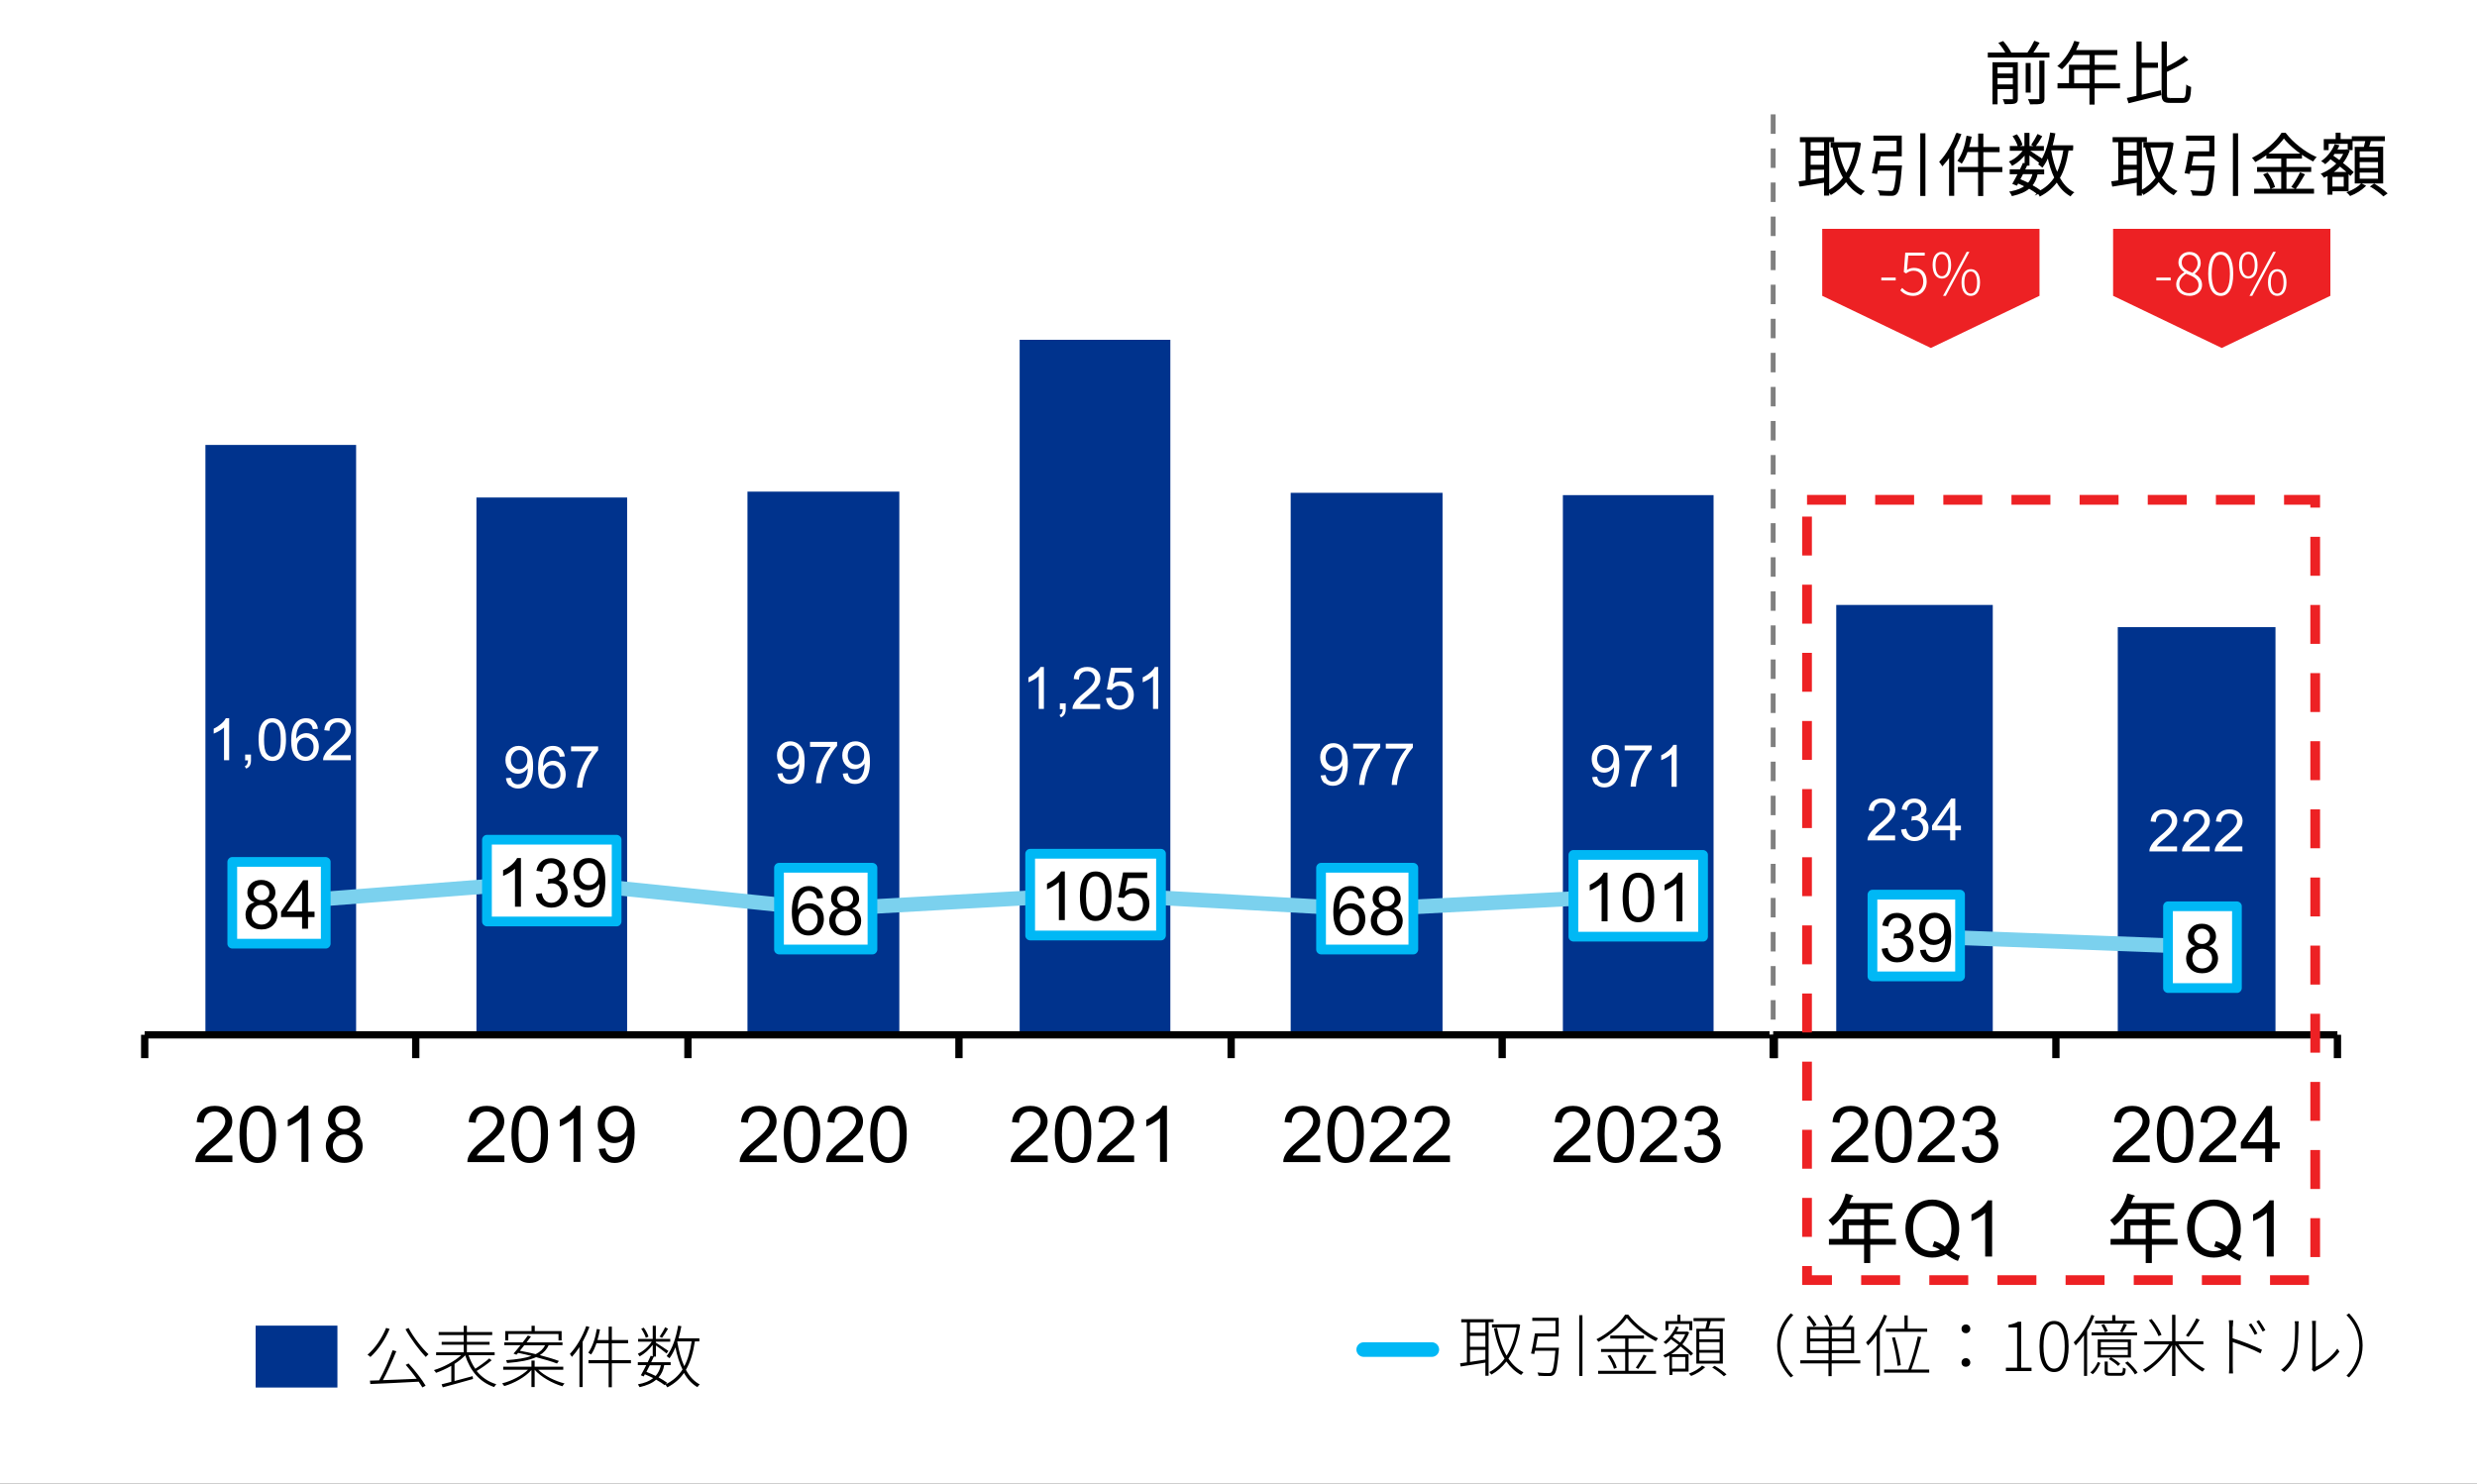 <?xml version="1.0" encoding="UTF-8"?><svg id="_レイヤー_1" xmlns="http://www.w3.org/2000/svg" xmlns:xlink="http://www.w3.org/1999/xlink" viewBox="0 0 254.44 152.42"><rect x="0" y="0" width="254.44" height="152.42" fill="#333333" stroke="none"/><defs><style>.cls-1{fill:#00b8f5;}.cls-1,.cls-2,.cls-3,.cls-4,.cls-5,.cls-6,.cls-7,.cls-8,.cls-9{stroke-width:0px;}.cls-2{fill:#000;}.cls-3{fill-rule:evenodd;}.cls-3,.cls-6{fill:#ed2124;}.cls-4{fill:#7bd1ee;}.cls-5{fill:none;}.cls-10{clip-path:url(#clippath-7);}.cls-11{clip-path:url(#clippath-27);}.cls-7{fill:#00338d;}.cls-12{clip-path:url(#clippath-8);}.cls-8{fill:#fff;}.cls-13{clip-path:url(#clippath-29);}.cls-9{fill:#7f7f7f;}.cls-14{clip-path:url(#clippath-28);}</style><clipPath id="clippath-7"><path class="cls-5" d="M188.6,50.83h0v66.87V50.83M188.6,23.58H8.47v94.13h180.13H8.47V23.58h180.13M188.6,23.58h0v27.25-27.25"/></clipPath><clipPath id="clippath-8"><polyline class="cls-5" points="21.58 83.75 91.78 83.75 91.78 73.79 21.58 73.79 21.58 83.75"/></clipPath><clipPath id="clippath-27"><polyline class="cls-5" points="-35.78 703.79 576.46 703.79 576.46 -155.05 -35.78 -155.05 -35.78 703.79"/></clipPath><clipPath id="clippath-28"><polyline class="cls-5" points="-35.78 703.79 576.46 703.79 576.46 -155.05 -35.78 -155.05 -35.78 703.79"/></clipPath><clipPath id="clippath-29"><polyline class="cls-5" points="-35.78 703.79 576.46 703.79 576.46 -155.05 -35.78 -155.05 -35.78 703.79"/></clipPath></defs><polyline class="cls-8" points="-35.78 703.79 576.46 703.79 576.46 -155.05 -35.78 -155.05 -35.78 703.79"/><polygon class="cls-3" points="239.38 23.51 239.38 30.39 228.22 35.75 217.06 30.39 217.06 23.51 239.38 23.51"/><rect class="cls-8" x="221.5" y="28.52" width="1.48" height=".29"/><path class="cls-8" d="M228.12,30.11c-.57,0-.94-.66-.94-1.98s.37-1.96.94-1.96.94.65.94,1.96-.37,1.98-.94,1.98ZM228.12,30.4c.79,0,1.28-.74,1.28-2.28s-.49-2.25-1.28-2.25-1.29.73-1.29,2.25.49,2.28,1.29,2.28ZM224.89,30.12c-.59,0-1.03-.39-1.03-.9,0-.47.3-.85.71-1.1.66.26,1.27.5,1.27,1.16,0,.47-.38.83-.96.83ZM225.2,28.03c-.55-.22-1.09-.46-1.09-1.06,0-.46.33-.8.79-.8.53,0,.84.4.84.88,0,.36-.19.69-.53.98ZM224.89,30.4c.78,0,1.31-.49,1.31-1.11s-.37-.92-.74-1.14v-.03c.25-.2.6-.61.6-1.09,0-.66-.43-1.15-1.16-1.15-.64,0-1.13.44-1.13,1.08,0,.46.29.79.6,1v.02c-.4.22-.83.65-.83,1.25,0,.67.57,1.16,1.35,1.16Z"/><path class="cls-8" d="M233.92,30.16c-.4,0-.66-.41-.66-1.14s.26-1.13.66-1.13.65.4.65,1.13-.26,1.14-.65,1.14ZM233.92,30.4c.58,0,.95-.49.95-1.38s-.37-1.37-.95-1.37-.95.49-.95,1.37.37,1.38.95,1.38ZM231.07,30.4h.28l2.43-4.53h-.28l-2.43,4.53ZM230.95,28.38c-.4,0-.65-.41-.65-1.15s.26-1.12.65-1.12.66.4.66,1.12-.26,1.15-.66,1.15ZM230.95,28.62c.59,0,.95-.5.95-1.39s-.36-1.36-.95-1.36-.95.49-.95,1.36.37,1.39.95,1.39Z"/><g class="cls-10"><rect class="cls-8" x="8.47" y="23.58" width="180.13" height="94.13"/></g><path class="cls-7" d="M48.94,106.31h15.48v-55.2h-15.48v55.2M160.54,106.31h15.48v-55.44h-15.48v55.44M132.58,106.31h15.6v-55.68h-15.6v55.68M76.78,106.31h15.6v-55.8h-15.6v55.8M21.1,106.31h15.48v-60.6h-15.48v60.6M104.74,106.31h15.48V34.91h-15.48v71.4"/><polyline class="cls-8" points="182.64 106.31 182.64 34.91 181.89 34.91 181.89 106.31 182.64 106.31"/><polyline class="cls-8" points="15.24 106.31 15.24 34.91 14.49 34.91 14.49 106.31"/><polyline class="cls-2" points="14.86 106.69 182.26 106.69 182.26 105.94 14.86 105.94 14.86 106.69"/><path class="cls-2" d="M181.89,106.31v2.4h.75v-2.4h-.75M153.93,106.31v2.4h.75v-2.4h-.75M126.09,106.31v2.4h.75v-2.4h-.75M98.13,106.31v2.4h.75v-2.4h-.75M70.29,106.31v2.4h.75v-2.4h-.75M42.33,106.31v2.4h.75v-2.4h-.75M14.49,106.31v2.4h.75v-2.4h-.75"/><path class="cls-4" d="M28.9,93.44l27.77-2.15,27.89,2.87h.12s27.8-1.55,27.8-1.55l27.8,1.56h.08s27.96-1.44,27.96-1.44c.41-.02.73-.37.71-.79-.02-.41-.37-.73-.79-.71l-27.92,1.44-27.8-1.56h-.08l-27.78,1.56-27.9-2.87h-.13s-27.84,2.16-27.84,2.16c-.41.03-.72.39-.69.81s.39.72.81.69"/><path class="cls-8" d="M23.53,73.79h-.34c-.09.19-.25.38-.47.57s-.48.37-.77.5v.51c.16-.06.35-.15.56-.27s.37-.24.5-.36v3.36h.53v-4.31Z"/><path class="cls-8" d="M25.48,78.1c0,.18-.04.31-.09.41s-.13.17-.25.22l.15.23c.17-.07.29-.18.37-.31s.12-.31.12-.53v-.6h-.6v.6h.3Z"/><path class="cls-8" d="M30.76,76.04c.17-.17.37-.26.61-.26s.44.09.6.26.24.4.24.7-.08.55-.24.73-.35.27-.57.27c-.15,0-.3-.04-.44-.13s-.25-.21-.32-.38-.12-.34-.12-.52c0-.28.08-.5.25-.67ZM32.28,74.07c-.22-.19-.49-.28-.83-.28-.45,0-.81.16-1.08.49-.31.38-.46.98-.46,1.81,0,.74.14,1.27.42,1.6s.64.48,1.08.48c.26,0,.49-.06.69-.18s.36-.3.48-.53.17-.48.17-.75c0-.41-.12-.74-.37-1s-.55-.39-.9-.39c-.2,0-.39.05-.58.14s-.34.24-.47.43c0-.43.05-.76.15-.99s.23-.41.39-.53c.13-.09.27-.14.44-.14.21,0,.38.08.53.23.09.09.15.24.2.45l.52-.04c-.04-.33-.17-.6-.39-.79ZM27.39,74.53c.14-.21.34-.31.58-.31s.45.12.62.35.25.7.25,1.41-.08,1.17-.25,1.41-.37.35-.61.35-.45-.12-.61-.35-.25-.7-.25-1.41.09-1.19.27-1.45ZM27,77.73c.24.3.56.45.98.45.31,0,.57-.08.78-.25s.36-.41.46-.72.16-.72.16-1.22c0-.43-.03-.76-.1-1.02s-.15-.46-.27-.64-.26-.31-.43-.4-.38-.14-.61-.14c-.31,0-.57.08-.78.25s-.36.41-.47.72-.16.72-.16,1.23c0,.81.14,1.39.42,1.75Z"/><path class="cls-8" d="M33.95,77.59c.06-.1.13-.19.22-.29s.29-.27.61-.54c.38-.32.65-.57.81-.76s.28-.36.35-.52.11-.33.11-.51c0-.34-.12-.62-.36-.85s-.57-.34-.98-.34-.73.11-.98.32-.38.52-.42.92l.54.06c0-.27.08-.48.23-.63s.36-.23.61-.23c.24,0,.44.07.58.22s.22.32.22.53-.08.41-.25.63-.48.53-.95.91c-.3.25-.53.46-.69.65s-.27.38-.35.57c-.04.12-.07.24-.06.37h2.84v-.51h-2.11Z"/><g class="cls-12"><path class="cls-8" d="M56.12,78.87c.17-.17.37-.26.61-.26s.44.09.6.26.24.4.24.7-.08.55-.24.73-.35.27-.57.27c-.15,0-.3-.04-.44-.13s-.25-.21-.32-.38-.12-.34-.12-.52c0-.28.08-.5.25-.67ZM57.64,76.91c-.22-.19-.49-.28-.83-.28-.45,0-.81.16-1.08.49-.31.38-.46.98-.46,1.81,0,.74.14,1.27.42,1.6s.64.48,1.08.48c.26,0,.49-.06.69-.18s.36-.3.48-.53.17-.48.17-.75c0-.41-.12-.74-.37-1s-.55-.39-.9-.39c-.2,0-.39.05-.58.14s-.34.24-.47.43c0-.43.05-.76.15-.99s.23-.41.39-.53c.13-.09.27-.14.44-.14.21,0,.38.08.53.23.09.09.15.24.2.45l.52-.04c-.04-.33-.17-.6-.39-.79ZM53.94,78.76c-.16.17-.36.26-.6.26s-.45-.09-.61-.26-.25-.39-.25-.67c0-.3.09-.55.26-.74s.38-.29.61-.29.42.09.58.27.24.42.24.72-.08.54-.24.71ZM52.4,80.73c.21.19.49.28.82.28.32,0,.59-.08.83-.25s.41-.42.53-.74.18-.76.18-1.31-.06-.93-.18-1.21-.3-.49-.53-.64-.49-.23-.77-.23c-.39,0-.71.13-.97.4s-.39.62-.39,1.05.12.76.37,1.02.55.39.9.39c.21,0,.41-.05.59-.16s.33-.24.43-.41v.11c0,.22-.02.43-.08.64s-.12.38-.2.5-.18.22-.3.3-.26.11-.43.11c-.19,0-.34-.05-.47-.16s-.2-.28-.25-.52l-.51.05c.04.34.17.6.38.79Z"/><path class="cls-8" d="M60.78,77.2c-.27.3-.52.68-.76,1.12s-.42.91-.55,1.38-.19.89-.2,1.22h.54c.03-.43.1-.82.2-1.18.15-.51.35-1.01.62-1.49s.54-.87.81-1.16v-.41h-2.78v.51h2.1Z"/></g><path class="cls-8" d="M85.33,76.74c-.27.3-.52.68-.76,1.12s-.42.91-.55,1.38-.19.89-.2,1.22h.54c.03-.43.1-.82.2-1.18.15-.51.35-1.01.62-1.49s.54-.87.81-1.16v-.41h-2.78v.51h2.1ZM81.83,78.29c-.16.17-.36.26-.6.26s-.45-.09-.61-.26-.25-.39-.25-.67c0-.3.09-.55.26-.74s.38-.29.61-.29.42.09.58.27.24.42.24.72-.08.54-.24.71ZM80.29,80.26c.21.19.49.28.82.28.32,0,.59-.08.83-.25s.41-.42.53-.74.18-.76.18-1.31-.06-.93-.18-1.21-.3-.49-.53-.64-.49-.23-.77-.23c-.39,0-.71.13-.97.4s-.39.62-.39,1.05.12.76.37,1.02.55.39.9.39c.21,0,.41-.05.59-.16s.33-.24.43-.41v.11c0,.22-.02.43-.08.64s-.12.38-.2.5-.18.22-.3.3-.26.11-.43.11c-.19,0-.34-.05-.47-.16s-.2-.28-.25-.52l-.51.05c.04.34.17.6.38.79Z"/><path class="cls-8" d="M88.54,78.29c-.16.17-.36.26-.6.26s-.45-.09-.61-.26-.25-.39-.25-.67c0-.3.09-.55.26-.74s.38-.29.61-.29.42.09.58.27.24.42.24.72-.08.54-.24.71ZM87,80.26c.21.19.49.28.82.28.32,0,.59-.08.83-.25s.41-.42.53-.74.18-.76.18-1.31-.06-.93-.18-1.21-.3-.49-.53-.64-.49-.23-.77-.23c-.39,0-.71.13-.97.4s-.39.62-.39,1.05.12.76.37,1.02.55.39.9.39c.21,0,.41-.05.59-.16s.33-.24.43-.41v.11c0,.22-.02.43-.08.64s-.12.38-.2.5-.18.22-.3.3-.26.11-.43.11c-.19,0-.34-.05-.47-.16s-.2-.28-.25-.52l-.51.05c.04.34.17.6.38.79Z"/><path class="cls-8" d="M107.22,68.52h-.34c-.09.19-.25.38-.47.57s-.48.37-.77.5v.51c.16-.06.35-.15.56-.27s.37-.24.5-.36v3.36h.53v-4.31Z"/><path class="cls-8" d="M109.17,72.84c0,.18-.04.31-.09.41s-.13.17-.25.22l.15.23c.17-.07.29-.18.37-.31s.12-.31.12-.53v-.6h-.6v.6h.3Z"/><path class="cls-8" d="M114.04,72.58c.25.22.57.33.96.33.48,0,.85-.17,1.13-.52.23-.28.34-.62.34-1.01,0-.41-.13-.74-.39-1s-.57-.39-.95-.39c-.28,0-.55.09-.81.27l.23-1.15h1.71v-.5h-2.14l-.42,2.21.5.06c.08-.12.19-.22.32-.3s.29-.12.46-.12c.27,0,.49.09.66.26s.25.41.25.71c0,.32-.09.57-.26.76s-.39.29-.64.29c-.21,0-.39-.07-.54-.2s-.24-.34-.29-.61l-.55.05c.04.36.18.65.42.87ZM110.93,72.33c.06-.1.13-.19.22-.29s.29-.27.61-.54c.38-.32.65-.57.81-.76s.28-.36.35-.52.11-.33.11-.51c0-.34-.12-.62-.36-.85s-.57-.34-.98-.34-.73.11-.98.32-.38.52-.42.92l.54.06c0-.27.08-.48.23-.63s.36-.23.61-.23c.24,0,.44.07.58.22s.22.32.22.53-.08.41-.25.63-.48.53-.95.91c-.3.25-.53.46-.69.65s-.27.38-.35.57c-.04.12-.07.24-.06.37h2.84v-.51h-2.11Z"/><path class="cls-8" d="M118.96,68.52h-.34c-.09.19-.25.38-.47.57s-.48.37-.77.5v.51c.16-.06.35-.15.56-.27s.37-.24.5-.36v3.36h.53v-4.31Z"/><path class="cls-8" d="M141.12,76.92c-.27.3-.52.68-.76,1.12s-.42.91-.55,1.38-.19.89-.2,1.22h.54c.03-.43.1-.82.2-1.18.15-.51.35-1.01.62-1.49s.54-.87.81-1.16v-.41h-2.78v.51h2.1ZM137.63,78.48c-.16.17-.36.26-.6.26s-.45-.09-.61-.26-.25-.39-.25-.67c0-.3.09-.55.26-.74s.38-.29.61-.29.42.09.58.27.24.42.24.72-.08.54-.24.71ZM136.09,80.45c.21.19.49.28.82.28.32,0,.59-.08.83-.25s.41-.42.53-.74.18-.76.18-1.31-.06-.93-.18-1.21-.3-.49-.53-.64-.49-.23-.77-.23c-.39,0-.71.13-.97.4s-.39.62-.39,1.05.12.76.37,1.02.55.39.9.39c.21,0,.41-.05.59-.16s.33-.24.43-.41v.11c0,.22-.02.43-.08.64s-.12.38-.2.5-.18.22-.3.3-.26.11-.43.11c-.19,0-.34-.05-.47-.16s-.2-.28-.25-.52l-.51.05c.04.34.17.6.38.79Z"/><path class="cls-8" d="M144.47,76.92c-.27.3-.52.68-.76,1.12s-.42.91-.55,1.38-.19.89-.2,1.22h.54c.03-.43.1-.82.2-1.18.15-.51.35-1.01.62-1.49s.54-.87.81-1.16v-.41h-2.78v.51h2.1Z"/><path class="cls-8" d="M169.01,77.1c-.27.3-.52.68-.76,1.12s-.42.91-.55,1.38-.19.89-.2,1.22h.54c.03-.43.1-.82.2-1.18.15-.51.35-1.01.62-1.49s.54-.87.81-1.16v-.41h-2.78v.51h2.1ZM165.52,78.65c-.16.17-.36.26-.6.26s-.45-.09-.61-.26-.25-.39-.25-.67c0-.3.09-.55.26-.74s.38-.29.61-.29.42.09.58.27.24.42.24.72-.08.54-.24.71ZM163.98,80.62c.21.19.49.28.82.28.32,0,.59-.08.83-.25s.41-.42.53-.74.18-.76.18-1.31-.06-.93-.18-1.21-.3-.49-.53-.64-.49-.23-.77-.23c-.39,0-.71.13-.97.4s-.39.62-.39,1.05.12.76.37,1.02.55.39.9.39c.21,0,.41-.05.59-.16s.33-.24.43-.41v.11c0,.22-.02.43-.08.64s-.12.38-.2.5-.18.22-.3.3-.26.11-.43.11c-.19,0-.34-.05-.47-.16s-.2-.28-.25-.52l-.51.05c.04.34.17.6.38.79Z"/><path class="cls-8" d="M172.22,76.52h-.34c-.09.19-.25.38-.47.57s-.48.37-.77.5v.51c.16-.06.35-.15.56-.27s.37-.24.5-.36v3.36h.53v-4.31Z"/><path class="cls-8" d="M181.89,50.83h-20.92v.04-.04h20.92M188.6,50.83h-5.96,5.96M261.35,50.83h-72.75,72.75M261.35,50.83h0v66.87V50.83"/><path class="cls-8" d="M261.35,117.71h-72.75,72.75M160.97,106.69h0v11.02h27.63-27.63v-11.02"/><path class="cls-7" d="M217.54,106.31h16.2v-41.88h-16.2v41.88ZM188.62,106.31h16.08v-44.16h-16.08v44.16Z"/><polyline class="cls-8" points="240.48 106.31 240.48 62.15 239.73 62.15 239.73 106.31"/><polyline class="cls-8" points="182.52 106.31 182.52 62.15 181.77 62.15 181.77 106.31"/><polyline class="cls-2" points="182.14 106.69 240.1 106.69 240.1 105.94 182.14 105.94"/><path class="cls-2" d="M239.73,106.31v2.4h.75v-2.4h-.75ZM210.81,106.31v2.4h.75v-2.4h-.75ZM181.77,106.31v2.4h.75v-2.4h-.75Z"/><path class="cls-4" d="M196.69,96.92l28.92,1.08c.41.02.76-.31.78-.72.02-.41-.31-.76-.72-.78l-28.92-1.08c-.41-.02-.76.31-.78.72s.31.76.72.78"/><path class="cls-8" d="M195.71,86.07c.25.22.56.34.94.34.42,0,.76-.13,1.04-.39s.41-.58.41-.95c0-.28-.07-.51-.21-.69s-.34-.31-.59-.36c.2-.09.34-.21.44-.36s.15-.32.15-.51c0-.2-.05-.38-.16-.55s-.26-.31-.45-.41-.41-.15-.65-.15c-.34,0-.62.1-.85.29s-.38.47-.44.82l.53.09c.04-.26.13-.45.26-.58s.31-.19.51-.19.38.06.51.19.2.29.2.48c0,.24-.09.42-.27.54s-.38.18-.61.18h-.08s-.06.46-.06.46c.15-.04.27-.06.37-.06.24,0,.45.08.6.24s.24.36.24.6-.09.47-.26.64-.38.26-.63.26c-.21,0-.39-.07-.53-.2s-.25-.35-.31-.65l-.53.07c.04.36.18.65.43.87ZM192.59,85.83c.06-.1.13-.19.22-.29s.29-.27.61-.54c.38-.32.65-.57.81-.76s.28-.36.35-.52.11-.33.11-.51c0-.34-.12-.62-.36-.85s-.57-.34-.98-.34-.73.11-.98.32-.38.52-.42.92l.54.06c0-.27.08-.48.23-.63s.36-.23.61-.23c.24,0,.44.07.58.22s.22.32.22.53-.08.41-.25.63-.48.53-.95.91c-.3.25-.53.46-.69.65s-.27.38-.35.57c-.04.12-.07.24-.06.37h2.84v-.51h-2.11Z"/><path class="cls-8" d="M198.98,84.82l1.34-1.94v1.94h-1.34ZM200.85,86.33v-1.03h.58v-.48h-.58v-2.78h-.43l-1.96,2.78v.48h1.86v1.03h.53Z"/><path class="cls-8" d="M224.9,86.96c.06-.1.13-.19.22-.29s.29-.27.61-.54c.38-.32.65-.57.81-.76s.28-.36.35-.52.11-.33.11-.51c0-.34-.12-.62-.36-.85s-.57-.34-.98-.34-.73.11-.98.32-.38.52-.42.92l.54.06c0-.27.08-.48.23-.63s.36-.23.61-.23c.24,0,.44.07.58.22s.22.32.22.53-.08.41-.25.63-.48.53-.95.91c-.3.25-.53.46-.69.65s-.27.38-.35.57c-.04.12-.07.24-.06.37h2.84v-.51h-2.11ZM221.55,86.96c.06-.1.13-.19.22-.29s.29-.27.61-.54c.38-.32.65-.57.81-.76s.28-.36.35-.52.11-.33.11-.51c0-.34-.12-.62-.36-.85s-.57-.34-.98-.34-.73.11-.98.32-.38.52-.42.92l.54.06c0-.27.08-.48.23-.63s.36-.23.61-.23c.24,0,.44.07.58.22s.22.32.22.53-.08.41-.25.63-.48.53-.95.91c-.3.25-.53.46-.69.65s-.27.38-.35.57c-.04.12-.07.24-.06.37h2.84v-.51h-2.11Z"/><path class="cls-8" d="M228.26,86.96c.06-.1.13-.19.22-.29s.29-.27.61-.54c.38-.32.65-.57.81-.76s.28-.36.35-.52.11-.33.11-.51c0-.34-.12-.62-.36-.85s-.57-.34-.98-.34-.73.11-.98.32-.38.52-.42.92l.54.06c0-.27.08-.48.23-.63s.36-.23.61-.23c.24,0,.44.07.58.22s.22.32.22.53-.08.41-.25.63-.48.53-.95.91c-.3.25-.53.46-.69.65s-.27.38-.35.57c-.04.12-.07.24-.06.37h2.84v-.51h-2.11Z"/><path class="cls-9" d="M181.89,102.75v2h.5v-2h-.5ZM181.89,99.25v2h.5v-2h-.5ZM181.89,95.75v2h.5v-2h-.5ZM181.89,92.25v2h.5v-2h-.5ZM181.89,88.75v2h.5v-2h-.5ZM181.89,85.25v2h.5v-2h-.5ZM181.89,81.75v2h.5v-2h-.5ZM181.89,78.25v2h.5v-2h-.5ZM181.89,74.75v2h.5v-2h-.5ZM181.89,71.25v2h.5v-2h-.5ZM181.89,67.75v2h.5v-2h-.5ZM181.89,64.25v2h.5v-2h-.5ZM181.89,60.75v2h.5v-2h-.5ZM181.89,57.25v2h.5v-2h-.5ZM181.89,53.75v2h.5v-2h-.5ZM181.89,50.25v2h.5v-2h-.5ZM181.89,46.75v2h.5v-2h-.5ZM181.89,43.25v2h.5v-2h-.5ZM181.89,39.75v2h.5v-2h-.5ZM181.89,36.25v2h.5v-2h-.5ZM181.89,32.75v2h.5v-2h-.5ZM181.89,29.25v2h.5v-2h-.5ZM181.89,25.75v2h.5v-2h-.5ZM181.89,22.25v2h.5v-2h-.5ZM181.89,18.75v2h.5v-2h-.5ZM181.89,15.25v2h.5v-2h-.5ZM181.89,11.75v2h.5v-2h-.5Z"/><rect class="cls-8" x="23.86" y="88.55" width="9.6" height="8.4"/><path class="cls-1" d="M23.86,88.55v.5h9.1v7.4h-8.6v-7.9h-.5v.5-.5h-.5v8.4c0,.13.05.26.15.35.09.09.22.15.35.15h9.6c.13,0,.26-.05.35-.15.09-.09.15-.22.15-.35v-8.4c0-.13-.05-.26-.15-.35s-.22-.15-.35-.15h-9.6c-.13,0-.26.05-.35.15-.09.09-.15.22-.15.35h.5Z"/><path class="cls-2" d="M26.13,93.26c.19-.19.43-.29.72-.29s.54.1.74.29c.2.19.29.44.29.73s-.09.53-.29.72-.43.28-.72.28c-.19,0-.36-.04-.53-.13-.16-.09-.29-.22-.37-.38-.08-.16-.12-.33-.12-.51,0-.29.09-.52.28-.71ZM26.28,91.13c.15-.15.35-.22.58-.22s.42.08.58.23.23.34.23.57-.08.4-.23.55-.34.22-.58.22-.44-.08-.59-.22-.23-.34-.23-.58c0-.21.08-.39.23-.54ZM25.47,93.15c-.16.22-.25.49-.25.81,0,.44.15.8.45,1.09.3.29.7.44,1.19.44s.89-.15,1.19-.44.45-.65.45-1.07c0-.31-.08-.57-.24-.8s-.39-.38-.7-.48c.25-.09.43-.23.55-.4s.18-.37.18-.6c0-.36-.13-.67-.4-.92s-.62-.38-1.05-.38-.78.12-1.04.37c-.26.25-.39.55-.39.91,0,.24.06.45.18.62.12.17.31.31.56.4-.3.08-.54.23-.7.45Z"/><path class="cls-2" d="M29.47,93.65l1.56-2.25v2.25h-1.56ZM31.64,95.41v-1.19h.67v-.56h-.67v-3.23h-.5l-2.27,3.23v.56h2.16v1.19h.61Z"/><path class="cls-2" d="M31.69,113.6h-.46c-.12.25-.33.51-.63.77-.3.26-.64.49-1.04.68v.68c.22-.08.47-.2.74-.37.28-.16.5-.32.67-.49v4.5h.71v-5.78ZM25.69,114.6c.19-.27.45-.41.78-.41s.61.16.83.47.33.94.33,1.89-.11,1.57-.33,1.88-.49.47-.82.47-.6-.16-.82-.47c-.22-.31-.33-.94-.33-1.89s.12-1.59.37-1.94ZM25.16,118.88c.32.4.75.6,1.31.6.42,0,.77-.11,1.05-.34.28-.23.48-.55.62-.96.14-.42.21-.96.21-1.64,0-.57-.04-1.02-.13-1.36-.09-.34-.21-.62-.36-.86-.15-.23-.34-.41-.58-.54-.23-.12-.5-.19-.81-.19-.42,0-.77.11-1.04.34-.28.23-.48.54-.62.96-.14.42-.21.96-.21,1.64,0,1.08.19,1.86.57,2.34ZM21.04,118.7c.08-.13.18-.26.3-.38.12-.13.39-.37.82-.72.51-.43.87-.77,1.09-1.01.22-.25.38-.48.47-.7.09-.22.14-.45.14-.68,0-.45-.16-.83-.48-1.14-.32-.31-.76-.46-1.31-.46s-.98.14-1.31.43c-.32.28-.51.7-.56,1.24l.73.07c0-.36.11-.64.31-.85s.48-.31.82-.31c.32,0,.58.1.78.29s.3.43.3.71-.11.55-.33.85c-.22.3-.64.71-1.27,1.22-.4.33-.71.62-.92.87-.21.25-.37.51-.47.77-.06.16-.09.32-.08.49h3.8v-.68h-2.82Z"/><path class="cls-2" d="M34.52,116.89c.22-.22.49-.33.83-.33s.62.11.85.33c.23.22.34.5.34.84s-.11.61-.33.83-.5.33-.84.33c-.22,0-.42-.05-.61-.15-.19-.1-.33-.25-.43-.44s-.14-.38-.14-.58c0-.33.11-.6.33-.82ZM34.69,114.44c.18-.17.4-.26.67-.26s.49.09.67.27.27.39.27.65-.09.46-.26.63c-.17.17-.4.26-.67.26s-.51-.09-.68-.26-.26-.4-.26-.67c0-.24.09-.45.27-.62ZM33.75,116.77c-.19.25-.28.57-.28.94,0,.5.17.92.52,1.26.35.34.81.5,1.37.5s1.03-.17,1.37-.5c.35-.33.52-.75.52-1.24,0-.36-.09-.66-.28-.92s-.45-.44-.81-.56c.29-.11.5-.26.64-.46.14-.2.21-.43.21-.7,0-.42-.15-.77-.46-1.07-.31-.29-.71-.44-1.21-.44s-.9.14-1.2.43c-.3.29-.45.64-.45,1.06,0,.28.07.52.21.71.14.2.36.35.65.46-.35.09-.62.26-.81.52Z"/><rect class="cls-8" x="50.02" y="86.27" width="13.32" height="8.4"/><path class="cls-1" d="M50.02,86.27v.5h12.82v7.4h-12.32v-7.9h-.5v.5-.5h-.5v8.4c0,.13.05.26.15.35.09.09.22.15.35.15h13.32c.13,0,.26-.05.35-.15.09-.09.15-.22.15-.35v-8.4c0-.13-.05-.26-.15-.35s-.22-.15-.35-.15h-13.32c-.13,0-.26.05-.35.15-.09.09-.15.22-.15.35h.5Z"/><path class="cls-2" d="M55.54,92.86c.29.26.65.39,1.09.39.48,0,.89-.15,1.2-.45.32-.3.48-.67.48-1.11,0-.32-.08-.59-.24-.8-.16-.21-.39-.35-.69-.42.23-.1.4-.24.51-.42s.17-.37.17-.59c0-.23-.06-.44-.18-.64-.12-.2-.3-.36-.53-.48-.23-.12-.48-.17-.75-.17-.39,0-.72.11-.99.34-.27.23-.44.54-.51.95l.61.11c.04-.3.15-.52.31-.67.16-.15.36-.22.59-.22s.44.07.59.22c.15.15.23.33.23.56,0,.28-.1.49-.31.63-.21.14-.44.2-.7.2h-.1s-.07.53-.07.53c.17-.05.32-.07.43-.07.28,0,.52.09.7.27.18.18.28.41.28.69s-.1.54-.3.74c-.2.2-.44.3-.73.3-.24,0-.45-.08-.62-.23-.17-.15-.29-.4-.36-.75l-.61.08c.04.42.21.75.49,1.01ZM53.51,88.15h-.39c-.11.22-.29.44-.54.67-.26.23-.56.42-.9.58v.59c.19-.07.4-.18.64-.32.24-.14.43-.28.58-.42v3.9h.61v-5Z"/><path class="cls-2" d="M61.21,90.63c-.18.2-.42.3-.7.3s-.52-.1-.71-.3-.29-.46-.29-.77c0-.35.1-.64.3-.86s.44-.33.71-.33.49.1.67.31c.19.21.28.48.28.84s-.09.63-.27.82ZM59.43,92.92c.25.22.57.32.96.32.37,0,.69-.1.96-.3.27-.2.48-.48.62-.86.14-.38.21-.88.21-1.52s-.07-1.08-.21-1.4c-.14-.32-.34-.57-.61-.75s-.56-.26-.89-.26c-.45,0-.82.15-1.12.46-.3.31-.45.71-.45,1.22s.14.88.43,1.18c.29.3.63.45,1.05.45.25,0,.48-.06.69-.18.21-.12.38-.28.5-.47v.12c0,.25-.03.5-.09.75-.06.24-.14.44-.23.58-.09.14-.21.26-.35.34-.14.09-.31.13-.49.13-.22,0-.4-.06-.54-.19s-.24-.33-.29-.6l-.59.05c.05.39.2.7.44.91Z"/><path class="cls-2" d="M59.63,113.6h-.46c-.12.25-.33.51-.63.77-.3.26-.64.49-1.04.68v.68c.22-.08.47-.2.74-.37.28-.16.5-.32.67-.49v4.5h.71v-5.78ZM53.62,114.6c.19-.27.45-.41.78-.41s.61.16.83.47.33.94.33,1.89-.11,1.57-.33,1.88-.49.47-.82.47-.6-.16-.82-.47c-.22-.31-.33-.94-.33-1.89s.12-1.59.37-1.94ZM53.1,118.88c.32.4.75.6,1.31.6.42,0,.77-.11,1.05-.34.28-.23.48-.55.62-.96.14-.42.21-.96.21-1.64,0-.57-.04-1.02-.13-1.36-.09-.34-.21-.62-.36-.86-.15-.23-.34-.41-.58-.54-.23-.12-.5-.19-.81-.19-.42,0-.77.11-1.04.34-.28.23-.48.54-.62.96-.14.42-.21.96-.21,1.64,0,1.08.19,1.86.57,2.34ZM48.98,118.7c.08-.13.18-.26.3-.38.12-.13.39-.37.82-.72.51-.43.87-.77,1.09-1.01.22-.25.38-.48.47-.7.09-.22.14-.45.14-.68,0-.45-.16-.83-.48-1.14-.32-.31-.76-.46-1.31-.46s-.98.14-1.31.43c-.32.28-.51.7-.56,1.24l.73.07c0-.36.11-.64.31-.85s.48-.31.82-.31c.32,0,.58.1.78.29s.3.43.3.71-.11.55-.33.85c-.22.3-.64.71-1.27,1.22-.4.33-.71.62-.92.87-.21.25-.37.51-.47.77-.06.16-.09.32-.08.49h3.8v-.68h-2.82Z"/><path class="cls-2" d="M64.09,116.46c-.21.23-.48.34-.81.34s-.6-.11-.82-.34-.33-.53-.33-.89c0-.41.12-.74.35-1s.51-.38.82-.38.56.12.78.36c.22.24.32.56.32.97s-.11.72-.32.95ZM62.03,119.1c.29.25.65.38,1.1.38.42,0,.79-.11,1.11-.34.32-.23.55-.56.71-1,.16-.44.24-1.02.24-1.76s-.08-1.25-.24-1.62c-.16-.37-.4-.66-.71-.86-.31-.2-.65-.3-1.03-.3-.52,0-.95.18-1.29.53-.34.36-.52.83-.52,1.41s.17,1.02.49,1.37c.33.35.73.52,1.21.52.29,0,.55-.07.79-.21s.44-.32.58-.55v.14c0,.29-.03.58-.1.86-.07.28-.16.51-.26.67-.1.17-.24.3-.4.4-.16.1-.35.15-.57.15-.25,0-.46-.07-.62-.22-.16-.14-.27-.38-.33-.69l-.68.06c.06.45.23.8.51,1.05Z"/><rect class="cls-8" x="80.02" y="89.15" width="9.6" height="8.4"/><path class="cls-1" d="M80.02,89.15v.5h9.1v7.4h-8.6v-7.9h-.5v.5-.5h-.5v8.4c0,.13.05.26.15.35.09.09.22.15.35.15h9.6c.13,0,.26-.05.35-.15.09-.09.15-.22.15-.35v-8.4c0-.13-.05-.26-.15-.35s-.22-.15-.35-.15h-9.6c-.13,0-.26.05-.35.15-.09.09-.15.22-.15.35h.5Z"/><path class="cls-2" d="M82.32,93.64c.19-.2.43-.3.7-.3s.51.1.69.3.28.47.28.81-.09.64-.28.85c-.19.21-.41.31-.67.31-.18,0-.35-.05-.51-.15-.16-.1-.29-.25-.38-.44-.09-.19-.13-.39-.13-.6,0-.32.1-.58.29-.78ZM84.08,91.36c-.25-.22-.57-.33-.96-.33-.53,0-.94.19-1.25.57-.36.44-.53,1.14-.53,2.1,0,.86.16,1.48.48,1.85s.74.56,1.25.56c.3,0,.57-.07.8-.21.24-.14.42-.35.56-.62s.2-.56.2-.87c0-.48-.14-.86-.43-1.16s-.63-.45-1.04-.45c-.23,0-.46.05-.67.16s-.39.28-.54.5c0-.5.06-.88.17-1.15.11-.27.26-.47.46-.62.15-.11.32-.16.51-.16.24,0,.45.09.61.26.1.11.18.28.23.52l.61-.05c-.05-.39-.2-.69-.45-.91Z"/><path class="cls-2" d="M86.1,93.88c.19-.19.43-.29.72-.29s.54.1.74.29c.2.19.29.44.29.73s-.09.53-.29.72-.43.28-.72.28c-.19,0-.36-.04-.53-.13-.16-.09-.29-.22-.37-.38-.08-.16-.12-.33-.12-.51,0-.29.09-.52.28-.71ZM86.24,91.76c.15-.15.35-.22.58-.22s.42.08.58.23.23.34.23.57-.08.4-.23.55-.34.22-.58.22-.44-.08-.59-.22-.23-.34-.23-.58c0-.21.08-.39.23-.54ZM85.43,93.78c-.16.22-.25.49-.25.81,0,.44.15.8.45,1.09.3.29.7.44,1.19.44s.89-.15,1.19-.44.45-.65.45-1.07c0-.31-.08-.57-.24-.8s-.39-.38-.7-.48c.25-.09.43-.23.55-.4s.18-.37.18-.6c0-.36-.13-.67-.4-.92s-.62-.38-1.05-.38-.78.12-1.04.37c-.26.25-.39.55-.39.91,0,.24.06.45.18.62.12.17.31.31.56.4-.3.08-.54.23-.7.45Z"/><path class="cls-2" d="M85.83,118.7c.08-.13.18-.26.3-.38.12-.13.39-.37.82-.72.51-.43.87-.77,1.09-1.01.22-.25.38-.48.47-.7.09-.22.14-.45.14-.68,0-.45-.16-.83-.48-1.14-.32-.31-.76-.46-1.31-.46s-.98.14-1.31.43c-.32.28-.51.7-.56,1.24l.73.07c0-.36.11-.64.31-.85s.48-.31.82-.31c.32,0,.58.1.78.29s.3.43.3.71-.11.55-.33.85c-.22.3-.64.71-1.27,1.22-.4.33-.71.62-.92.87-.21.25-.37.51-.47.77-.06.16-.09.32-.08.49h3.8v-.68h-2.82ZM81.59,114.6c.19-.27.45-.41.78-.41s.61.16.83.47.33.94.33,1.89-.11,1.57-.33,1.88-.49.47-.82.47-.6-.16-.82-.47c-.22-.31-.33-.94-.33-1.89s.12-1.59.37-1.94ZM81.07,118.88c.32.4.75.6,1.31.6.42,0,.77-.11,1.05-.34.28-.23.48-.55.62-.96.14-.42.21-.96.21-1.64,0-.57-.04-1.02-.13-1.36-.09-.34-.21-.62-.36-.86-.15-.23-.34-.41-.58-.54-.23-.12-.5-.19-.81-.19-.42,0-.77.11-1.04.34-.28.23-.48.54-.62.96-.14.42-.21.96-.21,1.64,0,1.08.19,1.86.57,2.34ZM76.95,118.7c.08-.13.18-.26.3-.38.12-.13.39-.37.82-.72.51-.43.87-.77,1.09-1.01.22-.25.38-.48.47-.7.09-.22.14-.45.14-.68,0-.45-.16-.83-.48-1.14-.32-.31-.76-.46-1.31-.46s-.98.14-1.31.43c-.32.28-.51.7-.56,1.24l.73.07c0-.36.11-.64.31-.85s.48-.31.82-.31c.32,0,.58.1.78.29s.3.43.3.71-.11.55-.33.85c-.22.3-.64.71-1.27,1.22-.4.33-.71.62-.92.87-.21.25-.37.51-.47.77-.06.16-.09.32-.08.49h3.8v-.68h-2.82Z"/><path class="cls-2" d="M90.47,114.6c.19-.27.45-.41.78-.41s.61.16.83.47.33.94.33,1.89-.11,1.57-.33,1.88-.49.47-.82.47-.6-.16-.82-.47c-.22-.31-.33-.94-.33-1.89s.12-1.59.37-1.94ZM89.95,118.88c.32.4.75.6,1.31.6.42,0,.77-.11,1.05-.34.28-.23.48-.55.62-.96.14-.42.21-.96.21-1.64,0-.57-.04-1.02-.13-1.36-.09-.34-.21-.62-.36-.86-.15-.23-.34-.41-.58-.54-.23-.12-.5-.19-.81-.19-.42,0-.77.11-1.04.34-.28.23-.48.54-.62.96-.14.42-.21.96-.21,1.64,0,1.08.19,1.86.57,2.34Z"/><rect class="cls-8" x="105.82" y="87.71" width="13.44" height="8.4"/><path class="cls-1" d="M105.82,87.71v.5h12.94v7.4h-12.44v-7.9s-.5,0-.5,0v.5-.5h-.5v8.4c0,.13.05.26.15.35.09.09.22.15.35.15h13.44c.13,0,.26-.05.35-.15.09-.09.15-.22.15-.35v-8.4c0-.13-.05-.26-.15-.35-.09-.09-.22-.15-.35-.15h-13.44c-.13,0-.26.05-.35.15-.09.09-.15.22-.15.35h.5Z"/><path class="cls-2" d="M111.87,90.39c.17-.24.39-.36.67-.36s.52.13.72.4c.19.27.29.81.29,1.63s-.1,1.36-.29,1.63c-.19.27-.43.41-.71.41s-.52-.14-.71-.41c-.19-.27-.29-.81-.29-1.63s.11-1.38.32-1.68ZM111.41,94.1c.27.34.65.52,1.13.52.36,0,.67-.1.91-.29.24-.2.42-.47.54-.83.12-.36.18-.83.18-1.42,0-.49-.04-.89-.11-1.18-.07-.29-.18-.54-.31-.74s-.3-.36-.5-.47c-.2-.11-.44-.16-.7-.16-.36,0-.66.1-.9.29-.24.2-.42.47-.54.83-.12.36-.18.83-.18,1.42,0,.94.16,1.61.49,2.03ZM109.38,89.53h-.39c-.11.22-.29.44-.54.67-.26.23-.56.42-.9.58v.59c.19-.07.4-.18.64-.32.24-.14.43-.28.58-.42v3.9h.61v-5Z"/><path class="cls-2" d="M115.26,94.24c.29.25.66.38,1.11.38.55,0,.99-.2,1.31-.6.26-.33.39-.72.39-1.17,0-.47-.15-.86-.45-1.16s-.67-.45-1.1-.45c-.33,0-.64.1-.94.31l.27-1.34h1.99v-.58h-2.48l-.48,2.56.57.07c.09-.14.21-.26.37-.35.16-.09.34-.13.53-.13.32,0,.57.1.77.3.2.2.29.48.29.83,0,.37-.1.66-.31.88s-.45.33-.75.33c-.24,0-.45-.08-.63-.24-.17-.16-.28-.39-.33-.71l-.64.05c.04.42.2.76.49,1.01Z"/><path class="cls-2" d="M113.67,118.7c.08-.13.18-.26.3-.38.12-.13.39-.37.82-.72.51-.43.87-.77,1.09-1.01.22-.25.38-.48.47-.7.09-.22.14-.45.14-.68,0-.45-.16-.83-.48-1.14-.32-.31-.76-.46-1.31-.46s-.98.14-1.31.43c-.32.28-.51.7-.56,1.24l.73.07c0-.36.11-.64.31-.85s.48-.31.82-.31c.32,0,.58.1.78.29s.3.43.3.71-.11.55-.33.85c-.22.3-.64.71-1.27,1.22-.4.33-.71.62-.92.87-.21.25-.37.51-.47.77-.06.16-.09.32-.08.49h3.8v-.68h-2.82ZM109.44,114.6c.19-.27.45-.41.78-.41s.61.16.83.47.33.94.33,1.89-.11,1.57-.33,1.88-.49.47-.82.47-.6-.16-.82-.47c-.22-.31-.33-.94-.33-1.89s.12-1.59.37-1.94ZM108.91,118.88c.32.4.75.6,1.31.6.42,0,.77-.11,1.05-.34.28-.23.48-.55.62-.96.14-.42.21-.96.21-1.64,0-.57-.04-1.02-.13-1.36-.09-.34-.21-.62-.36-.86-.15-.23-.34-.41-.58-.54-.23-.12-.5-.19-.81-.19-.42,0-.77.11-1.04.34-.28.23-.48.54-.62.96-.14.42-.21.96-.21,1.64,0,1.08.19,1.86.57,2.34ZM104.79,118.7c.08-.13.18-.26.3-.38.12-.13.39-.37.82-.72.51-.43.87-.77,1.09-1.01.22-.25.38-.48.47-.7.09-.22.14-.45.14-.68,0-.45-.16-.83-.48-1.14-.32-.31-.76-.46-1.31-.46s-.98.14-1.31.43c-.32.28-.51.7-.56,1.24l.73.07c0-.36.11-.64.31-.85s.48-.31.82-.31c.32,0,.58.1.78.29s.3.43.3.71-.11.55-.33.85c-.22.3-.64.71-1.27,1.22-.4.33-.71.62-.92.87-.21.25-.37.51-.47.77-.06.16-.09.32-.08.49h3.8v-.68h-2.82Z"/><path class="cls-2" d="M119.88,113.6h-.46c-.12.25-.33.51-.63.77-.3.26-.64.49-1.04.68v.68c.22-.08.47-.2.74-.37.28-.16.5-.32.67-.49v4.5h.71v-5.78Z"/><rect class="cls-8" x="135.7" y="89.15" width="9.48" height="8.4"/><path class="cls-1" d="M135.7,89.15v.5h8.98v7.4h-8.48v-7.9h-.5v.5-.5h-.5v8.4c0,.13.05.26.15.35.09.09.22.15.35.15h9.48c.13,0,.26-.05.35-.15.09-.09.15-.22.15-.35v-8.4c0-.13-.05-.26-.15-.35-.09-.09-.22-.15-.35-.15h-9.48c-.13,0-.26.05-.35.15-.09.09-.15.22-.15.35h.5Z"/><path class="cls-2" d="M137.94,93.64c.19-.2.43-.3.7-.3s.51.1.69.3.28.47.28.81-.09.64-.28.85c-.19.21-.41.31-.67.31-.18,0-.35-.05-.51-.15-.16-.1-.29-.25-.38-.44-.09-.19-.13-.39-.13-.6,0-.32.1-.58.29-.78ZM139.7,91.36c-.25-.22-.57-.33-.96-.33-.53,0-.94.19-1.25.57-.36.44-.53,1.14-.53,2.1,0,.86.16,1.48.48,1.85s.74.56,1.25.56c.3,0,.57-.07.8-.21.24-.14.42-.35.56-.62s.2-.56.2-.87c0-.48-.14-.86-.43-1.16s-.63-.45-1.04-.45c-.23,0-.46.05-.67.16s-.39.28-.54.5c0-.5.06-.88.17-1.15.11-.27.26-.47.46-.62.15-.11.32-.16.51-.16.24,0,.45.09.61.26.1.11.18.28.23.52l.61-.05c-.05-.39-.2-.69-.45-.91Z"/><path class="cls-2" d="M141.73,93.88c.19-.19.43-.29.72-.29s.54.1.74.29c.2.19.29.44.29.73s-.09.53-.29.72-.43.28-.72.28c-.19,0-.36-.04-.53-.13-.16-.09-.29-.22-.37-.38-.08-.16-.12-.33-.12-.51,0-.29.09-.52.28-.71ZM141.87,91.76c.15-.15.35-.22.58-.22s.42.08.58.23.23.34.23.57-.08.4-.23.55-.34.22-.58.22-.44-.08-.59-.22-.23-.34-.23-.58c0-.21.08-.39.23-.54ZM141.06,93.78c-.16.22-.25.49-.25.81,0,.44.15.8.45,1.09.3.29.7.44,1.19.44s.89-.15,1.19-.44.45-.65.45-1.07c0-.31-.08-.57-.24-.8s-.39-.38-.7-.48c.25-.09.43-.23.55-.4s.18-.37.18-.6c0-.36-.13-.67-.4-.92s-.62-.38-1.05-.38-.78.12-1.04.37c-.26.25-.39.55-.39.91,0,.24.06.45.18.62.12.17.31.31.56.4-.3.08-.54.23-.7.45Z"/><path class="cls-2" d="M141.67,118.7c.08-.13.18-.26.3-.38.12-.13.39-.37.82-.72.51-.43.87-.77,1.09-1.01.22-.25.38-.48.47-.7.09-.22.14-.45.14-.68,0-.45-.16-.83-.48-1.14-.32-.31-.76-.46-1.31-.46s-.98.14-1.31.43c-.32.28-.51.7-.56,1.24l.73.07c0-.36.11-.64.31-.85s.48-.31.82-.31c.32,0,.58.1.78.29s.3.43.3.71-.11.55-.33.85c-.22.3-.64.71-1.27,1.22-.4.33-.71.62-.92.87-.21.25-.37.51-.47.77-.06.16-.09.32-.08.49h3.8v-.68h-2.82ZM137.44,114.6c.19-.27.45-.41.78-.41s.61.16.83.47.33.94.33,1.89-.11,1.57-.33,1.88-.49.47-.82.47-.6-.16-.82-.47c-.22-.31-.33-.94-.33-1.89s.12-1.59.37-1.94ZM136.91,118.88c.32.4.75.6,1.31.6.42,0,.77-.11,1.05-.34.28-.23.48-.55.62-.96.14-.42.21-.96.21-1.64,0-.57-.04-1.02-.13-1.36-.09-.34-.21-.62-.36-.86-.15-.23-.34-.41-.58-.54-.23-.12-.5-.19-.81-.19-.42,0-.77.11-1.04.34-.28.23-.48.54-.62.96-.14.42-.21.96-.21,1.64,0,1.08.19,1.86.57,2.34ZM132.79,118.7c.08-.13.18-.26.3-.38.12-.13.39-.37.82-.72.51-.43.87-.77,1.09-1.01.22-.25.38-.48.47-.7.09-.22.14-.45.14-.68,0-.45-.16-.83-.48-1.14-.32-.31-.76-.46-1.31-.46s-.98.14-1.31.43c-.32.28-.51.7-.56,1.24l.73.07c0-.36.11-.64.31-.85s.48-.31.82-.31c.32,0,.58.1.78.29s.3.43.3.71-.11.55-.33.85c-.22.3-.64.71-1.27,1.22-.4.33-.71.62-.92.87-.21.25-.37.51-.47.77-.06.16-.09.32-.08.49h3.8v-.68h-2.82Z"/><path class="cls-2" d="M146.11,118.7c.08-.13.18-.26.3-.38.12-.13.39-.37.82-.72.51-.43.87-.77,1.09-1.01.22-.25.38-.48.47-.7.09-.22.14-.45.14-.68,0-.45-.16-.83-.48-1.14-.32-.31-.76-.46-1.31-.46s-.98.14-1.31.43c-.32.28-.51.7-.56,1.24l.73.07c0-.36.11-.64.31-.85s.48-.31.82-.31c.32,0,.58.1.78.29s.3.43.3.71-.11.55-.33.85c-.22.3-.64.71-1.27,1.22-.4.33-.71.62-.92.87-.21.25-.37.51-.47.77-.06.16-.09.32-.08.49h3.8v-.68h-2.82Z"/><rect class="cls-8" x="161.62" y="87.83" width="13.32" height="8.4"/><path class="cls-1" d="M161.62,87.83v.5h12.82v7.4h-12.32v-7.9h-.5v.5-.5h-.5v8.4c0,.13.05.26.15.35.09.09.22.15.35.15h13.32c.13,0,.26-.05.35-.15.09-.09.15-.22.15-.35v-8.4c0-.13-.05-.26-.15-.35-.09-.09-.22-.15-.35-.15h-13.32c-.13,0-.26.05-.35.15-.09.09-.15.22-.15.35h.5Z"/><path class="cls-2" d="M167.62,90.52c.17-.24.39-.36.67-.36s.52.13.72.4c.19.27.29.81.29,1.63s-.1,1.36-.29,1.63c-.19.27-.43.41-.71.41s-.52-.14-.71-.41c-.19-.27-.29-.81-.29-1.63s.11-1.38.32-1.68ZM167.16,94.23c.27.34.65.52,1.13.52.36,0,.67-.1.91-.29.24-.2.42-.47.54-.83.12-.36.18-.83.18-1.42,0-.49-.04-.89-.11-1.18-.07-.29-.18-.54-.31-.74s-.3-.36-.5-.47c-.2-.11-.44-.16-.7-.16-.36,0-.66.1-.9.29-.24.2-.42.47-.54.83-.12.36-.18.83-.18,1.42,0,.94.16,1.61.49,2.03ZM165.13,89.65h-.39c-.11.22-.29.44-.54.67-.26.23-.56.42-.9.58v.59c.19-.07.4-.18.64-.32.24-.14.43-.28.58-.42v3.9h.61v-5Z"/><path class="cls-2" d="M172.82,89.65h-.39c-.11.22-.29.44-.54.67-.26.23-.56.42-.9.58v.59c.19-.07.4-.18.64-.32.24-.14.43-.28.58-.42v3.9h.61v-5Z"/><path class="cls-2" d="M169.42,118.7c.08-.13.18-.26.3-.38.12-.13.39-.37.82-.72.51-.43.87-.77,1.09-1.01.22-.25.38-.48.47-.7.09-.22.14-.45.14-.68,0-.45-.16-.83-.48-1.14-.32-.31-.76-.46-1.31-.46s-.98.14-1.31.43c-.32.28-.51.7-.56,1.24l.73.07c0-.36.11-.64.31-.85s.48-.31.82-.31c.32,0,.58.1.78.29s.3.43.3.71-.11.55-.33.85c-.22.3-.64.71-1.27,1.22-.4.33-.71.62-.92.87-.21.25-.37.51-.47.77-.06.16-.09.32-.08.49h3.8v-.68h-2.82ZM165.19,114.6c.19-.27.45-.41.78-.41s.61.16.83.47.33.94.33,1.89-.11,1.57-.33,1.88-.49.47-.82.47-.6-.16-.82-.47c-.22-.31-.33-.94-.33-1.89s.12-1.59.37-1.94ZM164.66,118.88c.32.4.75.6,1.31.6.42,0,.77-.11,1.05-.34.28-.23.48-.55.62-.96.14-.42.21-.96.21-1.64,0-.57-.04-1.02-.13-1.36-.09-.34-.21-.62-.36-.86-.15-.23-.34-.41-.58-.54-.23-.12-.5-.19-.81-.19-.42,0-.77.11-1.04.34-.28.23-.48.54-.62.96-.14.42-.21.96-.21,1.64,0,1.08.19,1.86.57,2.34ZM160.54,118.7c.08-.13.18-.26.3-.38.12-.13.39-.37.82-.72.51-.43.87-.77,1.09-1.01.22-.25.38-.48.47-.7.09-.22.14-.45.14-.68,0-.45-.16-.83-.48-1.14-.32-.31-.76-.46-1.31-.46s-.98.14-1.31.43c-.32.28-.51.7-.56,1.24l.73.07c0-.36.11-.64.31-.85s.48-.31.82-.31c.32,0,.58.1.78.29s.3.43.3.71-.11.55-.33.85c-.22.3-.64.71-1.27,1.22-.4.33-.71.62-.92.87-.21.25-.37.51-.47.77-.06.16-.09.32-.08.49h3.8v-.68h-2.82Z"/><path class="cls-2" d="M173.55,119.03c.33.3.75.45,1.26.45.56,0,1.02-.17,1.39-.52.37-.35.55-.78.55-1.28,0-.37-.09-.68-.28-.93-.19-.25-.45-.41-.79-.49.26-.12.46-.28.59-.49s.2-.43.2-.68c0-.26-.07-.51-.21-.74-.14-.23-.34-.42-.61-.55-.26-.13-.55-.2-.87-.2-.46,0-.84.13-1.14.39-.31.26-.5.63-.59,1.1l.71.13c.05-.35.17-.6.35-.78.18-.17.41-.26.69-.26s.5.08.68.26c.18.17.26.38.26.64,0,.33-.12.57-.36.73-.24.16-.51.24-.81.24h-.11s-.08.61-.08.61c.2-.05.36-.08.5-.08.33,0,.6.11.81.32.21.21.32.48.32.8s-.11.63-.34.86c-.23.23-.51.35-.84.35-.28,0-.52-.09-.71-.27-.2-.18-.33-.46-.41-.87l-.71.09c.05.48.24.87.57,1.17Z"/><rect class="cls-8" x="192.34" y="91.91" width="9" height="8.4"/><path class="cls-1" d="M192.34,91.91v.5h8.5v7.4h-8v-7.9s-.5,0-.5,0v.5-.5h-.5v8.4c0,.13.05.26.15.35.09.09.22.15.35.15h9c.13,0,.26-.05.35-.15.09-.09.15-.22.15-.35v-8.4c0-.13-.05-.26-.15-.35-.09-.09-.22-.15-.35-.15h-9c-.13,0-.26.05-.35.15-.09.09-.15.22-.15.35h.5Z"/><path class="cls-2" d="M193.79,98.48c.29.26.65.39,1.09.39.48,0,.89-.15,1.2-.45.32-.3.48-.67.48-1.11,0-.32-.08-.59-.24-.8-.16-.21-.39-.35-.69-.42.23-.1.4-.24.51-.42s.17-.37.17-.59c0-.23-.06-.44-.18-.64-.12-.2-.3-.36-.53-.48-.23-.12-.48-.17-.75-.17-.39,0-.72.11-.99.34-.27.23-.44.54-.51.95l.61.11c.04-.3.15-.52.31-.67.16-.15.36-.22.59-.22s.44.07.59.22c.15.15.23.33.23.56,0,.28-.1.49-.31.63-.21.14-.44.2-.7.2h-.1s-.07.53-.07.53c.17-.05.32-.07.43-.07.28,0,.52.09.7.27.18.18.28.41.28.69s-.1.54-.3.74c-.2.2-.44.3-.73.3-.24,0-.45-.08-.62-.23-.17-.15-.29-.4-.36-.75l-.61.08c.04.42.21.75.49,1.01Z"/><path class="cls-2" d="M199.45,96.26c-.18.2-.42.3-.7.3s-.52-.1-.71-.3-.29-.46-.29-.77c0-.35.1-.64.3-.86s.44-.33.71-.33.49.1.67.31c.19.21.28.48.28.84s-.09.63-.27.82ZM197.67,98.54c.25.22.57.32.96.32.37,0,.69-.1.96-.3.27-.2.48-.48.62-.86.14-.38.21-.88.21-1.52s-.07-1.08-.21-1.4c-.14-.32-.34-.57-.61-.75s-.56-.26-.89-.26c-.45,0-.82.15-1.12.46-.3.31-.45.71-.45,1.22s.14.88.43,1.18c.29.3.63.45,1.05.45.25,0,.48-.06.69-.18.21-.12.38-.28.5-.47v.12c0,.25-.03.5-.09.75-.06.24-.14.44-.23.58-.09.14-.21.26-.35.34-.14.09-.31.13-.49.13-.22,0-.4-.06-.54-.19s-.24-.33-.29-.6l-.59.05c.05.39.2.7.44.91Z"/><path class="cls-2" d="M197.95,118.7c.08-.13.18-.26.3-.38.12-.13.39-.37.82-.72.51-.43.87-.77,1.09-1.01.22-.25.38-.48.47-.7.09-.22.14-.45.14-.68,0-.45-.16-.83-.48-1.14-.32-.31-.76-.46-1.31-.46s-.98.14-1.31.43c-.32.28-.51.7-.56,1.24l.73.07c0-.36.11-.64.31-.85s.48-.31.82-.31c.32,0,.58.1.78.29s.3.43.3.71-.11.55-.33.85c-.22.3-.64.71-1.27,1.22-.4.33-.71.62-.92.87-.21.25-.37.51-.47.77-.06.16-.09.32-.08.49h3.8v-.68h-2.82ZM193.71,114.6c.19-.27.45-.41.78-.41s.61.16.83.47.33.94.33,1.89-.11,1.57-.33,1.88-.49.47-.82.47-.6-.16-.82-.47c-.22-.31-.33-.94-.33-1.89s.12-1.59.37-1.94ZM193.19,118.88c.32.4.75.6,1.31.6.42,0,.77-.11,1.05-.34.28-.23.48-.55.62-.96.14-.42.21-.96.21-1.64,0-.57-.04-1.02-.13-1.36-.09-.34-.21-.62-.36-.86-.15-.23-.34-.41-.58-.54-.23-.12-.5-.19-.81-.19-.42,0-.77.11-1.04.34-.28.23-.48.54-.62.96-.14.42-.21.96-.21,1.64,0,1.08.19,1.86.57,2.34ZM189.07,118.7c.08-.13.18-.26.3-.38.12-.13.39-.37.82-.72.51-.43.87-.77,1.09-1.01.22-.25.38-.48.47-.7.09-.22.14-.45.14-.68,0-.45-.16-.83-.48-1.14-.32-.31-.76-.46-1.31-.46s-.98.14-1.31.43c-.32.28-.51.7-.56,1.24l.73.07c0-.36.11-.64.31-.85s.48-.31.82-.31c.32,0,.58.1.78.29s.3.43.3.71-.11.55-.33.85c-.22.3-.64.71-1.27,1.22-.4.33-.71.62-.92.87-.21.25-.37.51-.47.77-.06.16-.09.32-.08.49h3.8v-.68h-2.82Z"/><path class="cls-2" d="M202.07,119.03c.33.3.75.45,1.26.45.56,0,1.02-.17,1.39-.52.37-.35.55-.78.55-1.28,0-.37-.09-.68-.28-.93-.19-.25-.45-.41-.79-.49.26-.12.46-.28.59-.49s.2-.43.2-.68c0-.26-.07-.51-.21-.74-.14-.23-.34-.42-.61-.55-.26-.13-.55-.2-.87-.2-.46,0-.84.13-1.14.39-.31.26-.5.63-.59,1.1l.71.13c.05-.35.17-.6.35-.78.18-.17.41-.26.69-.26s.5.08.68.26c.18.17.26.38.26.64,0,.33-.12.57-.36.73-.24.16-.51.24-.81.24h-.11s-.08.61-.08.61c.2-.05.36-.08.5-.08.33,0,.6.11.81.32.21.21.32.48.32.8s-.11.63-.34.86c-.23.23-.51.35-.84.35-.28,0-.52-.09-.71-.27-.2-.18-.33-.46-.41-.87l-.71.09c.05.48.24.87.57,1.17Z"/><path class="cls-2" d="M189.91,125.87h1.57v1.41h-1.57v-1.41ZM189.75,124.2h1.73v1.07h-2.2v2.01h-1.41v.6h3.61v1.88h.63v-1.88h2.64v-.6h-2.64v-1.41h1.88v-.6h-1.88v-1.07h2.29v-.6h-4.43l.25-.63c.15-.02.18-.07.09-.16l-.72-.19c-.31,1.19-.9,2.1-1.76,2.73l.44.57c.59-.46,1.08-1.04,1.48-1.73Z"/><path class="cls-2" d="M198.52,128.06c.26.07.52.18.75.33-.24.1-.5.15-.77.15-.58,0-1.05-.2-1.42-.6-.37-.4-.56-.97-.56-1.72s.19-1.35.56-1.74c.37-.39.85-.58,1.41-.58.38,0,.72.1,1.03.29s.54.46.69.81.24.76.24,1.22c0,.82-.22,1.43-.67,1.84-.29-.24-.65-.43-1.09-.55l-.18.55ZM201.03,127.5c.14-.38.22-.8.22-1.28,0-.57-.11-1.08-.34-1.54s-.55-.81-.98-1.06c-.43-.25-.91-.38-1.44-.38s-1,.12-1.43.37c-.43.24-.75.6-.98,1.06s-.35.98-.35,1.55.11,1.08.34,1.54c.23.46.56.81.98,1.06.42.25.9.38,1.42.38s.99-.12,1.41-.36c.41.32.82.56,1.24.71l.22-.53c-.3-.11-.62-.29-.98-.53.29-.28.51-.61.65-.99Z"/><path class="cls-2" d="M204.64,123.32h-.46c-.12.25-.33.51-.63.77-.3.26-.64.49-1.04.68v.68c.22-.08.47-.2.74-.37.28-.16.5-.32.67-.49v4.5h.71v-5.78Z"/><rect class="cls-8" x="222.7" y="93.11" width="7.08" height="8.4"/><path class="cls-1" d="M222.7,93.11v.5h6.58v7.4h-6.08v-7.9s-.5,0-.5,0v.5-.5h-.5v8.4c0,.13.05.26.15.35.09.09.22.15.35.15h7.08c.13,0,.26-.05.35-.15.09-.09.15-.22.15-.35v-8.4c0-.13-.05-.26-.15-.35-.09-.09-.22-.15-.35-.15h-7.08c-.13,0-.26.05-.35.15-.09.09-.15.22-.15.35h.5Z"/><path class="cls-2" d="M225.48,97.76c.19-.19.43-.29.72-.29s.54.1.74.29c.2.19.29.44.29.73s-.09.53-.29.72-.43.28-.72.28c-.19,0-.36-.04-.53-.13-.16-.09-.29-.22-.37-.38-.08-.16-.12-.33-.12-.51,0-.29.09-.52.28-.71ZM225.62,95.63c.15-.15.35-.22.58-.22s.42.08.58.23.23.34.23.57-.08.4-.23.55-.34.22-.58.22-.44-.08-.59-.22-.23-.34-.23-.58c0-.21.08-.39.23-.54ZM224.81,97.65c-.16.22-.25.49-.25.81,0,.44.15.8.45,1.09.3.29.7.44,1.19.44s.89-.15,1.19-.44.45-.65.45-1.07c0-.31-.08-.57-.24-.8s-.39-.38-.7-.48c.25-.09.43-.23.55-.4s.18-.37.18-.6c0-.36-.13-.67-.4-.92s-.62-.38-1.05-.38-.78.12-1.04.37c-.26.25-.39.55-.39.91,0,.24.06.45.18.62.12.17.31.31.56.4-.3.08-.54.23-.7.45Z"/><path class="cls-2" d="M226.87,118.7c.08-.13.18-.26.3-.38.12-.13.39-.37.82-.72.51-.43.87-.77,1.09-1.01.22-.25.38-.48.47-.7.09-.22.14-.45.14-.68,0-.45-.16-.83-.48-1.14-.32-.31-.76-.46-1.31-.46s-.98.14-1.31.43c-.32.28-.51.7-.56,1.24l.73.07c0-.36.11-.64.31-.85s.48-.31.82-.31c.32,0,.58.1.78.29s.3.43.3.71-.11.55-.33.85c-.22.3-.64.71-1.27,1.22-.4.33-.71.62-.92.87-.21.25-.37.51-.47.77-.06.16-.09.32-.08.49h3.8v-.68h-2.82ZM222.63,114.6c.19-.27.45-.41.78-.41s.61.16.83.47.33.94.33,1.89-.11,1.57-.33,1.88-.49.47-.82.47-.6-.16-.82-.47c-.22-.31-.33-.94-.33-1.89s.12-1.59.37-1.94ZM222.11,118.88c.32.4.75.6,1.31.6.42,0,.77-.11,1.05-.34.28-.23.48-.55.62-.96.14-.42.21-.96.21-1.64,0-.57-.04-1.02-.13-1.36-.09-.34-.21-.62-.36-.86-.15-.23-.34-.41-.58-.54-.23-.12-.5-.19-.81-.19-.42,0-.77.11-1.04.34-.28.23-.48.54-.62.96-.14.42-.21.96-.21,1.64,0,1.08.19,1.86.57,2.34ZM217.99,118.7c.08-.13.18-.26.3-.38.12-.13.39-.37.82-.72.51-.43.87-.77,1.09-1.01.22-.25.38-.48.47-.7.09-.22.14-.45.14-.68,0-.45-.16-.83-.48-1.14-.32-.31-.76-.46-1.31-.46s-.98.14-1.31.43c-.32.28-.51.7-.56,1.24l.73.07c0-.36.11-.64.31-.85s.48-.31.82-.31c.32,0,.58.1.78.29s.3.43.3.71-.11.55-.33.85c-.22.3-.64.71-1.27,1.22-.4.33-.71.62-.92.87-.21.25-.37.51-.47.77-.06.16-.09.32-.08.49h3.8v-.68h-2.82Z"/><path class="cls-2" d="M230.88,117.35l1.8-2.59v2.59h-1.8ZM233.39,119.38v-1.38h.78v-.65h-.78v-3.73h-.58l-2.63,3.73v.65h2.5v1.38h.71Z"/><path class="cls-2" d="M218.84,125.87h1.57v1.41h-1.57v-1.41ZM218.68,124.2h1.73v1.07h-2.2v2.01h-1.41v.6h3.61v1.88h.63v-1.88h2.64v-.6h-2.64v-1.41h1.88v-.6h-1.88v-1.07h2.29v-.6h-4.43l.25-.63c.15-.02.18-.07.09-.16l-.72-.19c-.31,1.19-.9,2.1-1.76,2.73l.44.57c.59-.46,1.08-1.04,1.48-1.73Z"/><path class="cls-2" d="M227.45,128.06c.26.07.52.18.75.33-.24.1-.5.15-.77.15-.58,0-1.05-.2-1.42-.6-.37-.4-.56-.97-.56-1.72s.19-1.35.56-1.74c.37-.39.85-.58,1.41-.58.38,0,.72.1,1.03.29s.54.46.69.81.24.76.24,1.22c0,.82-.22,1.43-.67,1.84-.29-.24-.65-.43-1.09-.55l-.18.55ZM229.96,127.5c.14-.38.22-.8.22-1.28,0-.57-.11-1.08-.34-1.54s-.55-.81-.98-1.06c-.43-.25-.91-.38-1.44-.38s-1,.12-1.43.37c-.43.24-.75.6-.98,1.06s-.35.98-.35,1.55.11,1.08.34,1.54c.23.46.56.81.98,1.06.42.25.9.38,1.42.38s.99-.12,1.41-.36c.41.32.82.56,1.24.71l.22-.53c-.3-.11-.62-.29-.98-.53.29-.28.51-.61.65-.99Z"/><path class="cls-2" d="M233.57,123.32h-.46c-.12.25-.33.51-.63.77-.3.26-.64.49-1.04.68v.68c.22-.08.47-.2.74-.37.28-.16.5-.32.67-.49v4.5h.71v-5.78Z"/><g class="cls-11"><path class="cls-2" d="M190.84,14.71h-.06s-2.63.01-2.63.01v.33h2.53c-.19,1.18-.55,2.14-1.03,2.89-.46-.79-.78-1.77-.98-2.86l-.32.06c.23,1.2.58,2.25,1.09,3.1-.45.63-.99,1.09-1.57,1.38l.22.26c.57-.32,1.09-.76,1.54-1.34.41.58.9,1.05,1.51,1.38l.24-.28c-.62-.31-1.13-.79-1.54-1.39.58-.87,1-2.01,1.2-3.49l-.21-.06ZM188.31,14.51v-.32h-3.32v.32h.58v4.11c-.26.04-.5.07-.7.1l.06.33c.67-.1,1.61-.24,2.54-.4v1.35h.33v-5.5h.51ZM187.47,17.03h-1.58v-1.13h1.58v1.13ZM185.89,17.34h1.58v1c-.54.08-1.09.16-1.58.24v-1.24ZM187.47,15.58h-1.58v-1.07h1.58v1.07Z"/><path class="cls-2" d="M190.84,14.71l-.02-.1h-.05s-2.72.01-2.72.01v.53h2.63v-.1l-.1-.02c-.19,1.16-.54,2.11-1.02,2.86l.08.05.09-.05c-.45-.78-.77-1.75-.97-2.83l-.02-.1-.42.08-.1.02.02.1c.23,1.2.59,2.27,1.1,3.14l.09-.05-.08-.06c-.44.62-.97,1.06-1.53,1.35l-.13.07.12.1.2.24.05.08.08-.04c.58-.33,1.11-.77,1.57-1.37l-.08-.06-.08.06c.42.59.92,1.07,1.54,1.41l.08.04.05-.07.22-.26.12-.1-.14-.07c-.6-.3-1.1-.76-1.5-1.36l-.08.06.08.05c.59-.88,1.02-2.04,1.22-3.53v-.09s-.28-.09-.28-.09h-.03s-.02,0-.02,0l.02.1-.03.1.21.06.03-.1h-.1c-.2,1.46-.62,2.58-1.19,3.44l-.04.06.04.06c.42.62.94,1.11,1.58,1.42l.04-.09-.06-.08c-.09.08-.2.21-.26.3l.08.06.05-.09c-.59-.32-1.07-.77-1.48-1.35l-.08-.11-.08.11c-.44.57-.95,1-1.51,1.32l.05.09.08-.06-.24-.29-.06.08.05.09c.59-.31,1.14-.78,1.6-1.41l.04-.05-.03-.06c-.5-.83-.85-1.88-1.08-3.07l-.1.02.02.1.32-.06-.02-.1-.1.02c.2,1.09.53,2.08.99,2.89l.08.14.09-.14c.49-.77.85-1.75,1.04-2.93l.02-.12h-2.55v-.13h2.55s.06-.02.06-.02l-.02-.1-.03.1.03-.1ZM188.31,14.51h.1v-.42h-3.52v.52h.58v4.01h.1v-.1c-.27.04-.52.07-.72.1h-.1s.08.45.08.45l.02.09h.1c.68-.11,1.61-.26,2.54-.41l-.02-.1h-.1v1.45h.53v-5.5h.51v-.1h-.1v-.1h-.61v5.5h-.13v-1.37l-.12.02c-.93.15-1.86.3-2.54.4v.1s.11-.02.11-.02l-.06-.33-.1.02v.1c.22-.03.46-.06.72-.1h.09v-4.31h-.58v-.12s3.12,0,3.12,0v.22h.1v-.1.1ZM187.47,17.03v-.1h-1.48v-.94h1.38v1.04h.1v-.1.1h.1v-1.23h-1.78v1.33h1.78v-.1h-.1ZM185.89,17.34v.1h1.48v.9h.1l-.02-.1c-.54.08-1.09.16-1.58.24l.02.1h.1v-1.24h-.1v.1-.1h-.1v1.35l.11-.02c.49-.08,1.04-.15,1.58-.24h.08v-1.2h-1.78v.1h.1ZM187.47,15.58v-.1h-1.48v-.87h1.38v.97h.1v-.1.1h.1v-1.17h-1.78v1.27h1.78v-.1h-.1Z"/><path class="cls-2" d="M197.35,13.79v6.24h.33v-6.24h-.33ZM192.89,17.1c.07-.36.15-.77.21-1.13h2.15v-1.93h-2.71v.32h2.38v1.29h-2.11c-.1.65-.26,1.52-.4,2.06l.33.06c.02-.1.05-.22.08-.34h2.09c-.11,1.47-.24,2.05-.42,2.22-.06.06-.15.07-.31.07s-.63,0-1.11-.06c.06.1.1.24.11.34.45.03.9.04,1.11.03.23,0,.36-.04.49-.17.23-.22.35-.87.48-2.57l.02-.17h-2.39Z"/><path class="cls-2" d="M197.35,13.79h-.1v6.34h.53v-6.44h-.53v.1h.1v.1h.23v6.04h-.14v-6.14h-.1v.1-.1ZM192.89,17.1l.1.02c.07-.36.15-.77.21-1.14l-.1-.02v.1h2.25v-2.13h-2.91v.52h2.38v1.1h-2.1s-.01.08-.01.08c-.1.64-.26,1.52-.4,2.05l-.03.11.44.07.09.02.02-.09c.02-.1.05-.21.08-.34l-.1-.02v.1h2.09v-.1h-.1c-.1,1.45-.25,2.05-.39,2.15-.03.03-.08.04-.24.04-.15,0-.63,0-1.1-.06l-.2-.02.11.17.1.29v.09s.09,0,.09,0c.33.02.66.03.9.03h.22c.23,0,.41-.05.55-.21.27-.28.38-.93.51-2.64h-.1s.1.02.1.02l.02-.2v-.1s-2.49,0-2.49,0v.1l.1.02-.1-.02v.1h2.39v-.1h-.1s-.02.15-.02.15v.02c-.12,1.7-.27,2.35-.45,2.51-.11.11-.2.14-.42.15h-.21c-.23,0-.56,0-.89-.03v.1s.09,0,.09,0c0-.12-.05-.27-.13-.39l-.08.05v.1c.48.05.96.06,1.11.06.16,0,.28,0,.38-.1.23-.23.33-.81.45-2.28v-.11s-2.27,0-2.27,0l-.02.08c-.03.12-.06.24-.08.34l.1.02.02-.1-.33-.06-.02.1.1.02c.14-.54.31-1.42.41-2.07h-.1s0,.08,0,.08h2.21v-1.49h-2.38v-.12h2.51v1.74h-2.13s-.01.08-.01.08c-.06.37-.14.77-.21,1.13l-.02.12h.12v-.1Z"/><path class="cls-2" d="M205.59,17.26h-1.96v-1.73h1.67v-.33h-1.67v-1.38h-.33v1.38h-1.15c.1-.34.19-.71.26-1.08l-.32-.06c-.16.95-.45,1.85-.88,2.44.09.05.23.14.29.19.22-.31.39-.71.55-1.16h1.25v1.73h-2.07v.33h2.07v2.46h.33v-2.46h1.96v-.33ZM201,13.76c-.38,1.09-1.01,2.16-1.68,2.87l.21.3c.26-.29.53-.63.77-1v4.1h.33v-4.65c.26-.48.5-1,.7-1.52l-.32-.09Z"/><path class="cls-2" d="M205.59,17.26v-.1h-1.86v-1.53h1.67v-.53h-1.67v-1.38h-.53v1.38h-1.05v.1l.09.03c.11-.35.2-.72.27-1.09l.02-.1-.42-.08-.1-.02-.02.1c-.16.94-.44,1.83-.86,2.39l-.07.09.1.05.27.18.08.07.06-.09c.22-.32.4-.73.56-1.18l-.09-.03v.1h1.15v1.53h-2.07v.53h2.07v2.46h.53v-2.46h1.96v-.53h-.1v.1h-.1v.23h-1.96v2.46h-.14v-2.46s-2.07,0-2.07,0v-.13h2.07v-1.93h-1.42l-.02.07c-.16.44-.33.83-.54,1.13l.08.06.07-.08c-.07-.06-.21-.15-.3-.2l-.05.09.08.06c.45-.61.73-1.52.89-2.48l-.1-.02-.02.1.32.06.02-.1-.1-.02c-.07.36-.16.73-.26,1.07l-.04.13h1.38v-1.38h.14v1.38h1.67v.13s-1.67,0-1.67,0v1.93h2.05v-.1h-.1.1ZM201,13.76l-.09-.03c-.38,1.07-1,2.14-1.66,2.83l-.06.07.06.07.2.28.07.11.09-.1c.27-.29.54-.64.78-1.02l-.08-.05h-.1v4.2h.53v-4.75h-.1l.09.05c.27-.49.51-1.01.71-1.54l.04-.1-.42-.12-.09-.03-.03.09.09.03-.03.1.32.09.03-.1-.09-.04c-.2.52-.43,1.04-.7,1.51v.02s-.01,4.58-.01,4.58h-.13v-4.35s-.18.29-.18.29c-.23.37-.49.71-.75.99l.07.07.08-.05-.22-.31-.07.07.07.07c.69-.72,1.32-1.8,1.71-2.9l-.09-.03-.03.1.03-.1Z"/><path class="cls-2" d="M212.86,15.34v-.31h-2.14c.11-.4.21-.81.29-1.25l-.33-.06c-.21,1.22-.59,2.39-1.18,3.13l.29.22c.24-.32.44-.7.61-1.12.17.85.41,1.62.73,2.28-.42.65-.97,1.15-1.73,1.52l.15-.16c-.24-.17-.54-.37-.88-.55.3-.33.49-.75.58-1.26h.66v-.3h-2c.1-.2.19-.4.28-.58h.21v-1.14c.35.25.9.65,1.09.82l.19-.26c-.19-.14-1-.67-1.29-.85v-.1h1.48v-.29h-1.48v-1.35h-.32v1.35h-1.5v.29h1.4c-.33.51-.9,1.01-1.43,1.24l.19.27c.48-.26.99-.71,1.34-1.19v1.18l-.21-.05c-.09.2-.19.43-.31.66h-1.01v.3h.86c-.19.38-.39.76-.55,1.04l.29.12.13-.22c.29.12.58.25.86.39-.38.31-.88.51-1.57.64l.17.29c.74-.17,1.3-.41,1.7-.77.34.19.65.39.88.57l.07-.07.2.29c.73-.38,1.29-.87,1.71-1.48.35.63.81,1.13,1.38,1.46.06-.09.16-.22.24-.28-.59-.31-1.06-.83-1.42-1.5.45-.77.74-1.73.92-2.92h.45ZM208.91,17.78c-.1.45-.28.81-.54,1.11-.31-.15-.63-.3-.95-.42.11-.22.23-.45.35-.68h1.15ZM210.62,15.34h1.45c-.16,1.02-.39,1.86-.76,2.55-.33-.72-.56-1.58-.72-2.5l.02-.06ZM207.63,14.84c-.07-.26-.27-.64-.48-.92l-.26.11c.2.29.4.68.47.93l.28-.12ZM209.34,13.89c-.13.29-.38.7-.56.96l.24.13c.19-.24.43-.61.62-.94l-.29-.15Z"/><path class="cls-2" d="M212.86,15.34h.1v-.41h-2.24v.1l.1.03c.11-.4.21-.82.29-1.26l.02-.1-.43-.07-.1-.02-.02.1c-.21,1.22-.59,2.37-1.16,3.09l-.06.08.08.06.27.21.08.08.07-.09c.24-.33.45-.71.62-1.14l-.09-.04-.1.02c.17.85.41,1.64.74,2.31l.09-.04-.08-.05c-.41.63-.95,1.12-1.69,1.48l.04.09.07.07.15-.16.07-.08-.09-.06c-.24-.18-.54-.37-.9-.56l-.05.09.07.07c.31-.35.51-.79.61-1.31l-.1-.02v.1h.76v-.5h-2.1v.1l.09.04c.1-.2.19-.4.28-.59l-.09-.04v.1h.31v-1.24h-.1l-.06.08c.35.25.9.65,1.08.81l.08.07.26-.34.06-.08-.08-.06c-.2-.14-1-.67-1.29-.85l-.05.08h.1s1.48,0,1.48,0v-.49h-1.48v-1.25s0-.1,0-.1h-.52v1.35h-1.5v.49h1.5v-.1l-.08-.05c-.32.49-.88.98-1.39,1.2l-.13.06.1.1.18.25.05.09.09-.05c.5-.27,1.01-.73,1.38-1.22l-.08-.06h-.1v1.06l-.09-.02-.08-.02-.03.07c-.09.2-.19.43-.31.66l.09.04v-.1h-1.11v.5h.96v-.1l-.09-.04c-.19.38-.39.75-.55,1.03l-.06.1.4.16.08.03.04-.07.13-.23-.09-.05-.04.09c.29.12.58.25.85.39l.05-.09-.06-.08c-.36.29-.85.49-1.52.62l-.17.03.12.13.14.24.02.09.1-.02c.75-.17,1.33-.42,1.75-.79l-.07-.07-.05.09c.34.19.64.39.86.56l.07.05.13-.13-.07-.07-.07.07.18.26.04.1.09-.05c.74-.39,1.31-.89,1.75-1.51l-.08-.06-.09.05c.36.64.83,1.16,1.42,1.5l.08.05.05-.08.22-.25.13-.09-.14-.07c-.57-.3-1.02-.81-1.38-1.46l-.09.05.09.05c.46-.79.75-1.76.93-2.95h-.1s0,.08,0,.08h.54v-.1h-.1v-.1h-.53v.08c-.19,1.18-.48,2.12-.92,2.88l-.03.05.03.05c.37.68.85,1.22,1.46,1.54l.05-.09-.06-.08c-.1.08-.2.2-.27.31l.08.05.05-.09c-.55-.32-.99-.81-1.34-1.42l-.08-.14-.09.13c-.42.59-.96,1.07-1.68,1.44l.05.09.09-.04c-.04-.1-.14-.23-.22-.31l-.07-.07-.14.14.07.07.06-.08c-.24-.19-.54-.38-.89-.58l-.06-.04-.05.05c-.39.34-.93.58-1.66.74l.02.1.1-.02c-.03-.11-.11-.24-.19-.33l-.07.07.02.1c.69-.13,1.22-.34,1.61-.66l.12-.1-.14-.07c-.27-.14-.57-.27-.86-.39l-.08-.03-.04.08-.12.22.09.05.04-.09-.29-.12-.04.09.09.05c.16-.28.36-.66.55-1.04l.07-.14h-.92v-.1h.97l.03-.06c.11-.23.22-.46.31-.66l-.09-.04-.02.1.21.05.12.03v-1.61l-.18.24c-.35.47-.85.91-1.31,1.16l.05.09.09-.04c-.05-.1-.13-.22-.21-.3l-.07.07.04.09c.55-.24,1.13-.75,1.48-1.27l.1-.15h-1.48v-.09h1.5s0-1.35,0-1.35h.12v1.25s0,.1,0,.1h1.48v.09h-1.48v.26l.05.03c.29.18,1.09.71,1.28.85l.06-.08-.08-.06-.19.26.08.06.07-.07c-.2-.18-.74-.58-1.1-.83l-.16-.11v1.23h-.17l-.03.06c-.08.18-.18.38-.28.58l-.07.14h2.06v.1h-.64l-.02.08c-.09.49-.28.89-.56,1.21l-.08.09.11.06c.34.18.64.37.87.54l.06-.08-.07-.07-.15.16-.35.38.47-.23c.77-.38,1.34-.89,1.77-1.55l.03-.05-.02-.05c-.32-.65-.55-1.42-.72-2.26l-.06-.31-.12.3c-.17.42-.37.79-.6,1.1l.08.06.07-.07-.3-.23-.06.08.08.06c.6-.77.98-1.94,1.2-3.18l-.1-.02-.02.1.33.06.02-.1-.1-.02c-.08.43-.17.84-.28,1.24l-.04.13h2.18v.21h.1v-.1.1ZM208.91,17.78l-.1-.02c-.1.43-.27.79-.52,1.06l.07.07.04-.09c-.31-.15-.64-.3-.96-.43l-.04.09.09.05c.11-.22.23-.45.35-.68l-.09-.04v.1h1.15v-.1l-.1-.02.1.02v-.1h-1.21l-.03.06c-.12.24-.24.46-.35.68l-.05.1.1.04c.32.12.64.27.95.42l.07.03.05-.06c.28-.31.46-.69.57-1.15l.03-.12h-.12v.1ZM210.62,15.34v.1h1.45v-.1l-.1-.02c-.16,1.01-.39,1.84-.75,2.52l.09.05.09-.04c-.33-.71-.56-1.56-.71-2.47l-.1.02.09.03.02-.06-.09-.03v.1-.1l-.09-.04-.02.06v.03s0,.03,0,.03c.15.92.39,1.79.72,2.52l.08.18.1-.18c.38-.71.61-1.56.77-2.58l.02-.11h-1.64l-.02.06.09.04ZM207.63,14.84l.1-.03c-.08-.28-.28-.66-.5-.95l-.05-.06-.34.14-.11.05.07.1c.2.28.39.67.45.9l.03.11.38-.17.08-.04-.02-.08-.1.03-.04-.09-.28.12.04.09.1-.03c-.08-.27-.27-.66-.48-.96l-.08.06.04.09.26-.11-.04-.09-.08.06c.2.27.4.65.46.88l.1-.03-.04-.09.04.09ZM209.34,13.89l-.09-.04c-.13.28-.38.69-.55.94l-.06.09.34.18.07.04.05-.06c.2-.25.44-.62.63-.95l.05-.09-.39-.19-.09-.05-.04.09.09.04-.04.09.29.15.04-.09-.09-.05c-.19.32-.42.69-.61.93l.08.06.05-.09-.24-.13-.05.09.08.06c.18-.26.44-.67.57-.98l-.09-.04-.04.09.04-.09Z"/></g><g class="cls-14"><path class="cls-2" d="M208.69,5.49c.22-.31.47-.71.67-1.05l-.35-.13c-.16.35-.45.85-.7,1.18h-4.02v.31h6.13v-.31h-1.74ZM205.45,4.46c.27.31.57.75.7,1.03l.32-.13c-.14-.28-.45-.71-.72-1.02l-.29.12ZM208.49,6.57h-.31v2.84h.31v-2.84ZM209.58,10.16c0,.1-.04.13-.15.14s-.5,0-.96,0c.05.09.11.23.13.33.54,0,.87,0,1.06-.06.17-.06.24-.16.24-.41v-3.81h-.33v3.82ZM207.18,6.5h-2.41v4.12h.32v-1.57h1.77v1.12c0,.1-.03.13-.14.13-.09,0-.43,0-.83,0,.05.1.09.23.12.31.49,0,.79,0,.96-.06.17-.06.22-.15.22-.37v-3.68ZM206.86,6.81v.83h-1.77v-.83h1.77ZM205.09,8.77v-.84h1.77v.84h-1.77Z"/><path class="cls-2" d="M208.69,5.49l.08.06c.23-.32.48-.72.68-1.06l.06-.1-.46-.17-.09-.03-.04.08c-.16.34-.45.84-.69,1.17l.08.06v-.1h-4.12v.51h6.33v-.51h-1.84v.1l.08.06-.08-.06v.1h1.64v.11h-5.93v-.11h3.97l.03-.04c.25-.34.54-.84.71-1.2l-.09-.04-.04.09.35.13.04-.09-.09-.05c-.2.34-.45.73-.67,1.04l-.11.16h.19v-.1ZM205.45,4.46l-.08.06c.27.3.56.74.68,1.01l.04.09.41-.17.1-.04-.05-.1c-.15-.29-.45-.72-.74-1.04l-.05-.05-.36.14-.13.05.09.11.08-.06.04.09.29-.12-.04-.09-.07.07c.27.3.58.73.71.99l.09-.04-.04-.09-.32.13.04.09.09-.04c-.13-.29-.43-.73-.71-1.05l-.07.07.04.09-.04-.09ZM208.49,6.57v-.1h-.41v3.04h.51v-3.04h-.1v.1h-.1v2.74h-.11v-2.64h.21s0-.1,0-.1h-.1.1ZM209.58,10.16h-.1v.03s-.05,0-.05,0c-.05,0-.18,0-.34,0s-.38,0-.61,0h-.17s.08.15.08.15l.12.3.02.08h.08c.54,0,.87,0,1.09-.07.21-.06.32-.25.31-.51v-3.91h-.53v3.92h.2v-3.72h.13v3.71c-.01.24-.03.25-.17.32-.16.05-.49.06-1.03.06v.1l.1-.02c-.03-.12-.09-.26-.14-.35l-.09.05v.1c.23,0,.44,0,.61,0s.29,0,.36,0c.12,0,.25-.11.24-.24h-.1ZM207.18,6.5v-.1h-2.51v4.32h.52v-1.57h1.57v1.02s0,.03,0,.03h-.04s-.12,0-.23,0c-.15,0-.37,0-.6-.01h-.17s.07.14.07.14l.11.3.02.07h.07c.5,0,.79,0,1-.07.2-.06.29-.24.28-.46v-3.78h-.1v.1h-.1v3.68c-.01.21-.02.22-.15.27-.14.05-.44.06-.93.06v.1l.09-.03c-.03-.08-.07-.22-.12-.33l-.09.04v.1c.23,0,.45.01.61.01.11,0,.19,0,.23,0l.17-.05.06-.18v-1.22h-1.97v1.57h-.12v-3.92h2.31s0-.1,0-.1h-.1.1ZM206.86,6.81h-.1v.74h-1.57v-.64h1.67s0-.1,0-.1h-.1.1v-.1h-1.87v1.03h1.97v-1.03h-.1v.1ZM205.09,8.77h.1v-.74h1.57v.64h-1.67v.1h.1-.1v.1h1.87v-1.04h-1.97v1.04h.1v-.1Z"/><path class="cls-2" d="M217.68,8.66h-2.61v-1.58h2.17v-.32h-2.17v-1.2h2.32v-.32h-4.29c.13-.26.26-.54.38-.83l-.34-.08c-.35.97-.95,1.87-1.64,2.46.09.05.24.15.3.21.4-.38.79-.88,1.12-1.44h1.82v1.2h-2.11v1.9h-1.18v.33h3.28v1.67h.33v-1.67h2.61v-.33ZM212.96,8.66v-1.58h1.77v1.58h-1.77Z"/><path class="cls-2" d="M217.68,8.66v-.1h-2.51v-1.38h2.17s0-.42,0-.42v-.1h-2.17v-1h2.32v-.52h-4.39v.1l.09.04c.13-.27.27-.55.38-.84l.04-.11-.45-.11-.09-.02-.03.08c-.35.95-.94,1.84-1.61,2.42l-.11.09.13.07.28.2.07.06.07-.06c.41-.39.81-.89,1.14-1.46l-.09-.05v.1h1.72v1s-2.11,0-2.11,0v1.9h-1.08s-.1,0-.1,0v.53h3.28v1.67h.53v-1.67h2.61v-.53h-.1v.1h-.1v.23h-2.61v1.67h-.14v-1.67s-3.28,0-3.28,0v-.13h1.18v-1.9h2.11s0-1.3,0-1.3v-.1h-1.98l-.03.05c-.32.56-.71,1.04-1.1,1.42l.07.07.07-.07c-.07-.06-.22-.17-.32-.22l-.05.09.06.08c.7-.61,1.31-1.52,1.67-2.5l-.09-.03-.02.1.34.08.02-.1-.09-.04c-.11.28-.24.56-.37.82l-.07.14h4.35v.12h-2.32v1.4h2.17v.12h-2.17v1.78h2.71v-.1h-.1.1ZM212.96,8.66h.1v-1.48h1.58v1.38h-1.67v.1h.1-.1v.1h1.87v-1.78h-1.97v1.78h.1v-.1Z"/><path class="cls-2" d="M222.93,10.16c-.37,0-.44-.08-.44-.45v-2.39c.76-.35,1.59-.77,2.15-1.18l-.27-.27c-.43.37-1.18.79-1.88,1.13v-2.63h-.34v5.34c0,.62.16.77.77.77h1.29c.6,0,.7-.35.76-1.46-.1-.02-.23-.08-.31-.14-.04,1.04-.09,1.29-.45,1.29h-1.27ZM219.89,6.87h1.68v-.33h-1.68v-2.18h-.33v5.57c-.35.08-.68.15-.96.21l.12.35c.87-.21,2.06-.51,3.19-.79l-.04-.31c-.67.16-1.35.33-1.98.47v-2.99Z"/><path class="cls-2" d="M222.93,10.16v-.1c-.36-.03-.3.02-.34-.35v-2.39h-.1l.04.09c.76-.35,1.59-.77,2.17-1.19l.09-.07-.35-.35-.07-.07-.07.06c-.42.36-1.16.78-1.86,1.11l.04.09h.1v-2.73h-.54v5.44c0,.31.04.54.19.69.15.15.37.18.69.18h1.29c.68,0,.82-.47.86-1.56v-.08s-.08-.02-.08-.02l-.27-.12-.15-.11v.19c-.06,1.07-.1,1.21-.36,1.2h-1.27v.2h1.27c.46-.01.52-.38.55-1.39h-.1s-.06.08-.06.08c.1.07.24.13.35.16l.02-.1h-.1c-.07,1.12-.13,1.36-.66,1.36h-1.29c-.6-.03-.64-.07-.67-.67v-5.24h.14v2.69s.14-.07.14-.07c.71-.34,1.46-.76,1.9-1.14l-.06-.08-.07.07.27.27.07-.07-.06-.08c-.55.4-1.38.83-2.13,1.17l-.06.03v2.46c0,.19.01.33.11.44.1.1.24.11.43.12v-.1ZM219.89,6.87v.1h1.78v-.53h-1.68v-2.18h-.53v5.67h.1l-.02-.1c-.36.08-.68.15-.96.21l-.11.02.15.46.03.09.09-.02c.87-.21,2.06-.51,3.19-.79l.08-.02-.04-.4v-.11s-.12.03-.12.03c-.67.16-1.35.33-1.97.47l.02.1h.1v-2.99h-.1v.1-.1h-.1v3.11l.12-.03c.63-.14,1.31-.31,1.98-.47l-.02-.1h-.1s.04.32.04.32h.1s-.02-.11-.02-.11c-1.13.29-2.32.58-3.19.79l.02.1.09-.03-.12-.35-.09.03.02.1c.28-.06.61-.13.96-.21l.08-.02v-5.55h.14v2.18h1.68v.13h-1.68v.1h.1Z"/></g><g class="cls-13"><path class="cls-2" d="M222.96,14.71h-.06s-2.63.01-2.63.01v.33h2.53c-.19,1.18-.55,2.14-1.03,2.89-.46-.79-.78-1.77-.98-2.86l-.32.06c.23,1.2.58,2.25,1.09,3.1-.45.63-.99,1.09-1.57,1.38l.22.26c.57-.32,1.09-.76,1.54-1.34.41.58.9,1.05,1.51,1.38l.24-.28c-.62-.31-1.13-.79-1.54-1.39.58-.87,1-2.01,1.2-3.49l-.21-.06ZM220.43,14.51v-.32h-3.32v.32h.58v4.11c-.26.04-.5.07-.7.1l.06.33c.67-.1,1.61-.24,2.54-.4v1.35h.33v-5.5h.51ZM219.59,17.03h-1.58v-1.13h1.58v1.13ZM218.01,17.34h1.58v1c-.54.08-1.09.16-1.58.24v-1.24ZM219.59,15.58h-1.58v-1.07h1.58v1.07Z"/><path class="cls-2" d="M222.96,14.71l-.02-.1h-.05s-2.72.01-2.72.01v.53h2.63v-.1l-.1-.02c-.19,1.16-.54,2.11-1.02,2.86l.08.05.09-.05c-.45-.78-.77-1.75-.97-2.83l-.02-.1-.42.08-.1.02.02.1c.23,1.2.59,2.27,1.1,3.14l.09-.05-.08-.06c-.44.62-.97,1.06-1.53,1.35l-.13.07.12.1.2.24.05.08.08-.05c.58-.33,1.11-.77,1.57-1.37l-.08-.06-.08.06c.42.59.92,1.07,1.54,1.41l.08.04.05-.07.22-.26.12-.1-.14-.07c-.6-.3-1.1-.76-1.5-1.36l-.08.06.08.05c.59-.88,1.02-2.04,1.22-3.53v-.09s-.28-.09-.28-.09h-.03s-.02,0-.02,0l.02.1-.03.1.21.06.03-.1h-.1c-.2,1.46-.62,2.58-1.19,3.44l-.04.06.04.06c.42.62.94,1.11,1.58,1.42l.04-.09-.06-.08c-.09.08-.2.21-.26.3l.08.06.05-.09c-.59-.32-1.07-.77-1.48-1.35l-.08-.11-.08.11c-.44.57-.95,1-1.51,1.32l.05.09.08-.06-.24-.29-.06.08.05.09c.59-.31,1.14-.78,1.6-1.41l.04-.05-.03-.06c-.5-.83-.85-1.88-1.08-3.07l-.1.02.02.1.32-.06-.02-.1-.1.02c.2,1.09.53,2.08.99,2.89l.08.14.09-.14c.49-.77.85-1.74,1.04-2.93l.02-.12h-2.55v-.13h2.55s.06-.02.06-.02l-.02-.1-.03.1.03-.1ZM220.43,14.51h.1v-.42h-3.52v.52h.58v4.01h.1v-.1c-.27.04-.52.07-.72.1h-.1s.08.45.08.45l.02.09h.1c.68-.11,1.61-.26,2.54-.41l-.02-.1h-.1v1.45h.53v-5.5h.51v-.1h-.1v-.1h-.61v5.5h-.13v-1.37l-.12.02c-.93.15-1.86.3-2.54.4v.1s.11-.02.11-.02l-.06-.33-.1.02v.1c.22-.03.46-.06.72-.1h.09v-4.31h-.58v-.12h3.12v.22s.1,0,.1,0v-.1.1ZM219.59,17.03v-.1h-1.48v-.94h1.38v1.04h.1v-.1.1h.1v-1.23h-1.78v1.33h1.78v-.1h-.1ZM218.01,17.34v.1h1.48v.9h.1l-.02-.1c-.54.08-1.09.16-1.58.24l.02.1h.1v-1.24h-.1v.1-.1h-.1v1.35l.11-.02c.49-.08,1.04-.15,1.58-.24h.08v-1.2h-1.78v.1h.1ZM219.59,15.58v-.1h-1.48v-.87h1.38v.97h.1v-.1.1h.1v-1.17h-1.78v1.27h1.78v-.1h-.1Z"/><path class="cls-2" d="M229.47,13.79v6.24h.33v-6.24h-.33ZM225.01,17.1c.07-.36.15-.77.21-1.13h2.15v-1.93h-2.71v.32h2.38v1.29h-2.11c-.1.65-.26,1.52-.4,2.06l.33.06c.02-.1.05-.22.08-.34h2.09c-.11,1.47-.24,2.05-.42,2.22-.06.06-.15.07-.31.07s-.63,0-1.11-.06c.06.1.1.24.11.34.45.03.9.04,1.11.03.23,0,.36-.04.49-.17.23-.22.35-.87.48-2.57l.02-.17h-2.39Z"/><path class="cls-2" d="M229.47,13.79h-.1v6.34h.53v-6.44h-.53v.1h.1v.1h.23v6.04h-.14v-6.14h-.1v.1-.1ZM225.01,17.1l.1.02c.07-.36.15-.77.21-1.14l-.1-.02v.1h2.25v-2.13h-2.91v.52h2.38v1.1h-2.1s-.01.08-.01.08c-.1.64-.26,1.52-.4,2.05l-.03.11.44.07.09.02.02-.09c.02-.1.05-.21.08-.34l-.1-.02v.1h2.09v-.1h-.1c-.1,1.45-.25,2.04-.39,2.15-.03.03-.08.04-.24.04-.15,0-.63,0-1.1-.06l-.2-.02.11.17.1.29v.09s.09,0,.09,0c.33.02.66.03.9.03h.22c.23,0,.41-.05.55-.21.27-.28.38-.93.51-2.64h-.1s.1.02.1.02l.02-.19v-.1s-2.49,0-2.49,0v.1l.1.02-.1-.02v.1h2.39v-.1h-.1s-.02.15-.02.15v.02c-.12,1.7-.27,2.35-.45,2.51-.11.11-.2.14-.42.15h-.21c-.23,0-.56,0-.89-.03v.1s.09,0,.09,0c-.01-.12-.05-.27-.13-.39l-.08.05v.1c.48.05.96.06,1.11.06.16,0,.28,0,.38-.1.23-.23.33-.81.45-2.28v-.11s-2.27,0-2.27,0l-.02.08c-.03.12-.06.23-.08.34l.1.02.02-.1-.33-.06-.02.1.1.02c.14-.54.31-1.42.41-2.07h-.1s0,.08,0,.08h2.21v-1.49h-2.38v-.12h2.51v1.74h-2.13s-.01.08-.01.08c-.06.37-.14.77-.21,1.13l-.02.12h.12v-.1Z"/><path class="cls-2" d="M234.42,13.73c-.56.89-1.73,1.91-2.94,2.52l.21.26c1.18-.63,2.33-1.63,2.91-2.45.67.88,1.91,1.84,2.98,2.39.06-.09.15-.22.23-.29-1.09-.49-2.33-1.47-3.07-2.44h-.32ZM235.77,19.3c.26-.35.6-.88.86-1.34l-.31-.13c-.19.4-.54.98-.8,1.34l.26.13ZM232.62,17.96c.3.41.58.97.67,1.33l.29-.12c-.09-.36-.38-.9-.67-1.31l-.28.1ZM234.77,17.56h2.54v-.31h-2.54v-1.07h1.59v-.31h-3.46v.31h1.53v1.07h-2.48v.31h2.48v1.93h-2.78v.31h5.95v-.31h-2.83v-1.93Z"/><path class="cls-2" d="M234.42,13.73l-.08-.05c-.55.87-1.71,1.88-2.9,2.48l-.12.06.1.1.19.25.05.08.08-.04c1.2-.64,2.35-1.64,2.94-2.48l-.08-.06-.08.06c.68.9,1.93,1.86,3.01,2.42l.08.04.05-.08.21-.27.11-.1-.14-.06c-1.07-.48-2.31-1.45-3.03-2.4l-.03-.04h-.42l-.03.05.08.05v.1h.32v-.1l-.08.06c.75.98,2,1.96,3.11,2.47l.04-.09-.07-.07c-.1.09-.19.22-.25.31l.08.05.05-.09c-1.06-.55-2.29-1.5-2.94-2.37l-.08-.11-.08.11c-.56.8-1.71,1.8-2.87,2.42l.05.09.08-.05-.22-.28-.07.07.04.09c1.22-.62,2.4-1.64,2.98-2.55l-.08-.05v.1-.1ZM235.77,19.3l.08.06c.27-.35.6-.89.86-1.35l.06-.1-.42-.17-.09-.03-.04.08c-.18.39-.53.97-.79,1.32l-.07.1.37.18.07.04.05-.07-.08-.06.04-.09-.26-.13-.04.09.08.06c.27-.36.62-.95.81-1.35l-.09-.04-.04.09.31.13.04-.09-.09-.05c-.26.45-.59.98-.85,1.32l.08.06.04-.09-.04.09ZM232.62,17.96l-.08.06c.29.4.57.95.65,1.29l.03.11.39-.17.08-.03-.02-.08c-.1-.39-.39-.93-.69-1.34l-.04-.06-.35.13-.12.05.08.11.08-.06.03.09.28-.1-.03-.09-.08.06c.29.39.58.94.66,1.27l.1-.02-.04-.09-.29.12.04.09.1-.02c-.1-.38-.38-.94-.68-1.36l-.08.06.03.09-.03-.09ZM234.77,17.56v.1h2.64v-.5h-2.54v-.87h1.59s0-.41,0-.41v-.1h-3.66v.51h1.53v.87s-2.48,0-2.48,0v.5h2.48v1.73h-2.78v.5h6.15v-.5h-2.83v-1.83s-.1,0-.1,0v.1-.1h-.1v2.03h2.83v.11h-5.75v-.11s2.78,0,2.78,0v-2.13h-2.48v-.11h2.48v-1.27h-1.53v-.11h3.27v.11s-1.59,0-1.59,0v1.27h2.54v.11h-2.54v.1h.1Z"/><path class="cls-2" d="M243.62,19.15c.42.26.95.65,1.2.9l.27-.19c-.27-.26-.8-.63-1.22-.88l-.25.17ZM242.57,18.96c-.26.31-.83.64-1.35.83l.23.24c.51-.19,1.09-.55,1.44-.9l-.32-.16ZM239.4,17.79c.34-.22.67-.49.96-.8.43.34.82.69,1.07.95l.22-.24c-.26-.26-.66-.6-1.1-.93.29-.36.53-.77.69-1.22l-.2-.1-.06.02h-1.04c.08-.15.17-.31.24-.47l-.3-.07c-.27.63-.74,1.22-1.27,1.62l.25.19c.17-.14.35-.31.52-.49.24.17.51.37.77.56-.46.49-1.02.87-1.57,1.09l.19.24c.15-.06.29-.14.44-.22v2h.31v-.35h1.66v-1.78h-1.75ZM240.84,15.73c-.13.31-.31.6-.52.86-.26-.19-.52-.38-.77-.56.08-.1.15-.19.22-.3h1.08ZM240.85,18.07v1.2h-1.36v-1.2h1.36ZM239.1,14.68h2.16v.64h.3v-.93h-1.22v-.66h-.31v.66h-1.22v.93h.3v-.64ZM241.98,15.17v3.58h2.72v-3.58h-1.46c.08-.24.15-.51.22-.78h1.43v-.31h-3.2v.31h1.41c-.06.25-.13.54-.19.78h-.93ZM244.37,18.46h-2.08v-.83h2.08v.83ZM244.37,17.36h-2.08v-.81h2.08v.81ZM244.37,16.26h-2.08v-.81h2.08v.81Z"/><path class="cls-2" d="M243.62,19.15l-.05.08c.42.25.94.64,1.19.89l.06.06.34-.24.1-.07-.09-.08c-.28-.27-.81-.64-1.24-.9l-.06-.03-.3.21-.13.09.13.08.05-.08.06.08.25-.17-.06-.08-.05.09c.42.25.95.62,1.21.87l.07-.07-.06-.08-.27.19.06.08.07-.07c-.27-.27-.79-.66-1.22-.92l-.05.09.06.08-.06-.08ZM242.57,18.96l-.08-.07c-.24.28-.81.62-1.31.8l-.16.06.13.11.21.22.04.06.07-.03c.52-.2,1.11-.56,1.48-.93l.1-.1-.44-.22-.07-.03-.05.06.08.07-.04.09.32.16.04-.09-.07-.07c-.34.34-.91.69-1.41.88l.04.09.08-.06-.25-.25-.06.08.03.09c.53-.19,1.1-.53,1.39-.86l-.08-.06-.04.09.04-.09ZM239.4,17.79l.05.08c.35-.22.68-.5.98-.82l-.07-.07-.06.08c.43.34.82.68,1.06.94l.07.08.29-.32.06-.07-.07-.07c-.27-.27-.67-.6-1.11-.94l-.06.08.08.06c.3-.37.54-.78.71-1.25l.03-.08-.28-.14-.04-.02-.09.03h-1.02v.1l.09.05c.08-.15.17-.31.24-.47l.05-.11-.41-.1-.08-.02-.03.08c-.26.62-.73,1.2-1.24,1.58l-.13.1.15.07.22.17.06.06.07-.06c.18-.14.36-.31.53-.51l-.07-.07-.06.08c.24.17.51.37.76.56l.06-.08-.07-.07c-.45.48-1,.85-1.54,1.07l-.15.06.12.11.17.22.04.08.08-.04c.15-.06.3-.14.45-.23l-.05-.09h-.1v2.1h.5v-.35h1.66s0-1.98,0-1.98h-1.85v.1l.05.08-.05-.08v.1h1.65v1.58h-1.66v.35h-.11v-2.07s-.15.09-.15.09c-.14.08-.29.16-.43.22l.04.09.09-.05-.21-.27-.07.07.04.09c.56-.23,1.14-.61,1.61-1.12l.07-.08-.09-.07c-.26-.2-.52-.39-.77-.56l-.07-.05-.06.07c-.16.18-.33.35-.5.48l.06.08.07-.07c-.06-.05-.17-.17-.28-.21l-.04.09.06.08c.54-.41,1.03-1.01,1.31-1.66l-.09-.04-.02.1.3.07.02-.1-.09-.04c-.07.15-.15.3-.23.46l-.08.15h1.26s.16.07.16.07l.05-.09-.09-.03c-.16.45-.39.84-.67,1.2l-.06.08.08.06c.44.33.83.66,1.09.92l.07-.07-.07-.07-.22.24.07.07.07-.07c-.26-.26-.65-.61-1.08-.95l-.07-.06-.06.07c-.29.31-.61.57-.94.78l-.29.18h.35v-.1ZM240.84,15.73l-.09-.04c-.13.3-.3.58-.51.83l.08.06.06-.08c-.26-.2-.52-.38-.78-.56l-.06.08.08.06c.08-.1.15-.2.22-.31l-.08-.06v.1h1.08v-.1l-.09-.04.09.04v-.1h-1.13l-.03.04c-.07.1-.14.2-.21.29l-.07.08.09.06c.25.17.51.36.77.55l.07.06.06-.07c.22-.27.4-.57.54-.88l.06-.14h-.15v.1ZM240.85,18.07h-.1v1.1h-1.16v-1h1.26v-.1h-.1.1v-.1h-1.46v1.4h1.56v-1.4h-.1v.1ZM239.1,14.68v.1h2.06v.64h.5v-1.13h-1.23v-.56s0-.1,0-.1h-.51v.66h-1.12s-.1,0-.1,0v1.13h.5v-.74h-.1v.1-.1h-.1v.54h-.1v-.73h1.13s.1,0,.1,0v-.66h.11s0,.56,0,.56v.1h1.22v.73h-.1v-.64h-2.36v.1h.1ZM241.98,15.17h-.1v3.68h2.92v-3.78h-1.56v.1l.09.03c.08-.24.15-.52.22-.78l-.1-.02v.1h1.53v-.5h-3.4v.5h1.51v-.1l-.1-.02c-.06.25-.12.54-.19.78l.1.03v-.1h-1.03v.1h.1v.1h1.01l.02-.07c.06-.24.13-.53.19-.78l.03-.12h-1.44v-.11h3v.11h-1.4l-.02.07c-.07.26-.15.54-.22.77l-.04.13h1.5v3.38h-2.52v-3.48h-.1v.1-.1ZM244.37,18.46v-.1h-1.98v-.63h1.88v.73h.1v-.1.1h.1v-.93h-2.28v1.03h2.28v-.1h-.1ZM244.37,17.36v-.1h-1.98v-.61h1.88s0,.71,0,.71h.1v-.1.1h.1v-.91h-2.28v1.01h2.28v-.1h-.1ZM244.37,16.26v-.1h-1.98v-.61h1.88v.71h.1v-.1.1h.1v-.91h-2.28v1.01h2.28v-.1h-.1Z"/></g><polygon class="cls-3" points="209.5 23.51 209.5 30.39 198.34 35.75 187.18 30.39 187.18 23.51 209.5 23.51"/><rect class="cls-8" x="193.25" y="28.52" width="1.48" height=".29"/><path class="cls-8" d="M196.54,30.4c.7,0,1.37-.53,1.37-1.48s-.58-1.4-1.29-1.4c-.3,0-.52.08-.73.21l.13-1.47h1.69v-.31h-2l-.15,2,.23.14c.25-.17.46-.28.77-.28.61,0,1,.43,1,1.12s-.47,1.17-1.02,1.17-.89-.25-1.15-.52l-.19.25c.28.28.67.57,1.35.57Z"/><path class="cls-8" d="M202.44,30.16c-.4,0-.66-.41-.66-1.14s.26-1.13.66-1.13.65.4.65,1.13-.26,1.14-.65,1.14ZM202.44,30.4c.58,0,.95-.49.95-1.38s-.37-1.37-.95-1.37-.95.49-.95,1.37.37,1.38.95,1.38ZM199.59,30.4h.28l2.43-4.53h-.28l-2.43,4.53ZM199.47,28.38c-.4,0-.65-.41-.65-1.15s.26-1.12.65-1.12.66.4.66,1.12-.26,1.15-.66,1.15ZM199.47,28.62c.59,0,.95-.5.95-1.39s-.36-1.36-.95-1.36-.95.49-.95,1.36.37,1.39.95,1.39Z"/><rect class="cls-7" x="26.26" y="136.19" width="8.4" height="6.36"/><path class="cls-1" d="M140.08,139.4h7c.41,0,.75-.34.75-.75s-.34-.75-.75-.75h-7c-.41,0-.75.34-.75.75s.34.75.75.75"/><path class="cls-2" d="M241.3,134.93l-.27.17c.86.88,1.32,1.94,1.32,3.12s-.47,2.25-1.32,3.12l.27.17c.88-.91,1.39-2,1.39-3.29s-.51-2.38-1.39-3.29ZM237.72,140.93l.2-.13c.82-.4,1.77-1.09,2.39-1.94l-.22-.31c-.57.86-1.52,1.54-2.21,1.86v-4.24c0-.24,0-.39.02-.47h-.41c0,.08.03.23.03.47v4.23c0,.11-.01.23-.04.32l.24.21ZM234.64,140.96c.58-.46,1.03-1.13,1.24-1.86.19-.7.22-2.2.22-2.94,0-.16.01-.31.03-.42h-.42c.03.13.04.26.04.42,0,.74,0,2.17-.21,2.83-.22.72-.66,1.33-1.23,1.73l.33.23ZM231.78,135.76c.22.29.48.72.64,1.04l.28-.14c-.17-.33-.49-.81-.65-1.04l-.26.13ZM229.36,136.29c0-.16.02-.47.04-.65h-.45c.03.19.04.49.04.65v4.07c0,.25,0,.55-.03.74h.42c-.02-.19-.03-.51-.03-.74v-2.48c.77.24,2.08.74,2.85,1.16l.15-.37c-.8-.4-2.09-.9-3.01-1.18v-1.2ZM231.88,137c-.16-.33-.47-.81-.63-1.04l-.26.12c.21.29.47.73.62,1.05l.28-.13ZM226.33,138.12v-.33h-2.87v-2.71h-.34v2.71h-2.85v.33h2.53c-.63,1.05-1.71,2.1-2.67,2.6l.24.28c.97-.58,2.09-1.68,2.75-2.81v3.18h.34v-3.19c.67,1.09,1.8,2.19,2.79,2.74.06-.09.16-.22.24-.28-.97-.49-2.07-1.51-2.71-2.53h2.54ZM222.04,137.14c-.17-.45-.61-1.13-1.02-1.63l-.29.12c.41.51.83,1.21,1,1.64l.31-.14ZM225.61,135.44c-.26.54-.72,1.31-1.07,1.77l.27.13c.35-.45.81-1.17,1.14-1.75l-.34-.15ZM218.29,140.02c.39.35.83.84,1.01,1.18l.28-.18c-.19-.33-.64-.81-1.03-1.15l-.26.15ZM216.83,141.05c-.28,0-.32-.03-.32-.16v-1.01h-.32v1.01c0,.38.13.45.62.45h1.04c.37,0,.48-.13.51-.72-.09-.03-.21-.07-.29-.12-.01.49-.06.55-.26.55h-.97ZM214.97,141.18c.36-.29.61-.76.78-1.15l-.26-.11c-.16.38-.42.82-.77,1.07l.25.19ZM214.83,135.09c-.41,1.08-1.09,2.14-1.82,2.82l.21.31c.29-.3.58-.65.85-1.04v4.17h.32v-4.67c.29-.47.54-.98.75-1.5l-.31-.1ZM219.26,135.69h-1.96v-.58h-.33v.58h-1.77v.29h4.06v-.29ZM215.85,136.12c.15.23.3.54.35.75l.31-.1c-.06-.2-.22-.51-.36-.73l-.29.08ZM219.52,136.89h-4.67v.3h4.67v-.3ZM218.15,135.99c-.08.23-.26.58-.38.81l.26.08c.15-.21.31-.51.45-.8l-.33-.1ZM218.9,137.61h-3.42v1.86h1.33l-.19.16c.35.19.75.49.95.7l.22-.21c-.2-.21-.58-.48-.92-.65h2.02v-1.86ZM218.57,139.21h-2.77v-.55h2.77v.55ZM218.57,138.41h-2.77v-.53h2.77v.53ZM211,140.61c-.66,0-1.09-.77-1.09-2.3s.43-2.27,1.09-2.27,1.09.76,1.09,2.27-.43,2.3-1.09,2.3ZM211,140.96c.92,0,1.49-.86,1.49-2.64s-.57-2.61-1.49-2.61-1.5.85-1.5,2.61.57,2.64,1.5,2.64ZM206.06,140.86h2.62v-.35h-1.06v-4.72h-.33c-.24.14-.56.25-.97.32v.27h.88v4.13h-1.15v.35ZM201.94,140.42c.23,0,.45-.16.45-.44s-.22-.45-.45-.45-.45.16-.45.45.22.44.45.44ZM201.94,136.97c.23,0,.45-.17.45-.45s-.22-.45-.45-.45-.45.16-.45.45.22.45.45.45ZM196.33,140.7c.35-.9.75-2.29,1.02-3.33l-.35-.07c-.22,1.02-.63,2.52-.98,3.4h-2.48v.32h4.63v-.32h-1.83ZM193.52,135.09c-.42,1.09-1.11,2.14-1.84,2.82l.21.32c.3-.3.6-.66.88-1.06v4.17h.33v-4.68c.29-.47.54-.97.74-1.49l-.31-.1ZM195.25,140.25c-.07-.7-.32-1.93-.6-2.87l-.3.05c.27.95.52,2.19.57,2.89l.33-.07ZM193.72,136.5v.32h4.24v-.32h-2v-1.36h-.33v1.36h-1.91ZM191.1,139.75h-2.94v-.74h2.3v-2.69h-.85c.24-.32.53-.74.75-1.1l-.34-.13c-.19.36-.51.89-.79,1.23h-3.62v2.69h2.21v.74h-2.89v.32h2.89v1.31h.33v-1.31h2.94v-.32ZM190.14,138.71h-1.97v-.9h1.97v.9ZM190.14,137.51h-1.97v-.9h1.97v.9ZM185.95,136.61h1.89v.9h-1.89v-.9ZM185.95,138.71v-.9h1.89v.9h-1.89ZM186.6,136.14c-.13-.27-.45-.68-.72-.98l-.28.13c.26.31.57.74.7,1.01l.29-.16ZM188.24,136.16c-.08-.29-.32-.75-.55-1.09l-.3.12c.23.34.45.81.54,1.11l.31-.13ZM183.94,141.51l.27-.17c-.86-.88-1.32-1.94-1.32-3.12s.47-2.25,1.32-3.12l-.27-.17c-.88.91-1.39,2-1.39,3.29s.51,2.38,1.39,3.29ZM175.88,140.49c.42.26.95.65,1.2.9l.27-.19c-.27-.26-.8-.63-1.22-.88l-.25.17ZM174.84,140.29c-.26.31-.83.64-1.35.83l.23.24c.51-.19,1.09-.55,1.44-.9l-.32-.16ZM171.67,139.13c.34-.22.67-.49.96-.8.43.34.82.69,1.07.95l.22-.24c-.26-.26-.66-.6-1.1-.93.29-.36.53-.77.69-1.22l-.2-.1-.06.02h-1.04c.08-.15.17-.31.24-.47l-.3-.07c-.27.63-.74,1.22-1.27,1.62l.25.19c.17-.14.35-.31.52-.49.24.17.51.37.77.56-.46.49-1.02.87-1.57,1.09l.19.24c.15-.06.29-.14.44-.22v2h.31v-.35h1.66v-1.78h-1.75ZM173.11,137.07c-.13.31-.31.6-.52.86-.26-.19-.52-.38-.77-.56.08-.1.15-.19.22-.3h1.08ZM173.11,139.41v1.2h-1.36v-1.2h1.36ZM171.37,136.02h2.16v.64h.3v-.93h-1.22v-.66h-.31v.66h-1.22v.93h.3v-.64ZM174.25,136.51v3.58h2.72v-3.58h-1.46c.08-.24.15-.51.22-.78h1.43v-.31h-3.2v.31h1.41c-.06.25-.13.54-.19.78h-.93ZM176.64,139.8h-2.08v-.83h2.08v.83ZM176.64,138.69h-2.08v-.81h2.08v.81ZM176.64,137.6h-2.08v-.81h2.08v.81ZM166.93,135.07c-.56.89-1.73,1.91-2.94,2.52l.21.26c1.18-.63,2.33-1.63,2.91-2.45.67.88,1.91,1.84,2.98,2.39.06-.09.15-.22.23-.29-1.09-.49-2.33-1.47-3.07-2.44h-.32ZM168.28,140.64c.26-.35.6-.88.86-1.34l-.31-.13c-.19.4-.54.98-.8,1.34l.26.13ZM165.12,139.3c.3.41.58.97.67,1.33l.29-.12c-.09-.36-.38-.9-.67-1.31l-.28.1ZM167.28,138.9h2.54v-.31h-2.54v-1.07h1.59v-.31h-3.46v.31h1.53v1.07h-2.48v.31h2.48v1.93h-2.78v.31h5.95v-.31h-2.83v-1.93ZM162.22,135.12v6.24h.33v-6.24h-.33ZM157.75,138.44c.07-.36.15-.77.21-1.13h2.15v-1.93h-2.71v.32h2.38v1.29h-2.11c-.1.65-.26,1.52-.4,2.06l.33.06c.02-.1.05-.22.08-.34h2.09c-.11,1.47-.24,2.05-.42,2.22-.06.06-.15.07-.31.07s-.63,0-1.11-.06c.06.1.1.24.11.34.45.03.9.04,1.11.03.23,0,.36-.04.49-.17.23-.22.35-.87.48-2.57l.02-.17h-2.39ZM155.95,136.05h-.06s-2.63.01-2.63.01v.33h2.53c-.19,1.18-.55,2.14-1.03,2.89-.46-.79-.78-1.77-.98-2.86l-.32.06c.23,1.2.58,2.25,1.09,3.1-.45.63-.99,1.09-1.57,1.38l.22.26c.57-.32,1.09-.76,1.54-1.34.41.58.9,1.05,1.51,1.38l.24-.28c-.62-.31-1.13-.79-1.54-1.39.58-.87,1-2.01,1.2-3.49l-.21-.06ZM153.42,135.85v-.32h-3.32v.32h.58v4.11c-.26.04-.5.07-.7.1l.06.33c.67-.1,1.61-.24,2.54-.4v1.35h.33v-5.5h.51ZM152.58,138.37h-1.58v-1.13h1.58v1.13ZM151,138.68h1.58v1c-.54.08-1.09.16-1.58.24v-1.24ZM152.58,136.92h-1.58v-1.07h1.58v1.07Z"/><path class="cls-2" d="M71.84,137.81v-.31h-2.14c.11-.4.21-.81.29-1.25l-.33-.06c-.21,1.22-.59,2.39-1.18,3.13l.29.22c.24-.32.44-.7.61-1.12.17.85.41,1.62.73,2.28-.42.65-.97,1.15-1.73,1.52l.15-.16c-.24-.17-.54-.37-.88-.55.3-.33.49-.75.58-1.26h.66v-.3h-2c.1-.2.19-.4.28-.58h.21v-1.14c.35.25.9.65,1.09.82l.19-.26c-.19-.14-1-.67-1.29-.85v-.1h1.48v-.29h-1.48v-1.35h-.32v1.35h-1.5v.29h1.4c-.33.51-.9,1.01-1.43,1.24l.19.27c.48-.26.99-.71,1.34-1.19v1.18l-.21-.05c-.09.2-.19.43-.31.66h-1.01v.3h.86c-.19.38-.39.76-.55,1.04l.29.12.12-.22c.29.12.58.25.86.39-.38.31-.88.51-1.57.64l.17.29c.74-.17,1.3-.41,1.7-.77.34.19.65.39.88.57l.07-.07.2.29c.73-.38,1.29-.87,1.71-1.48.35.63.81,1.13,1.38,1.46.06-.09.16-.22.24-.28-.59-.31-1.06-.83-1.42-1.5.45-.77.74-1.73.92-2.92h.45ZM67.89,140.25c-.1.45-.28.81-.54,1.11-.31-.15-.63-.3-.95-.42.11-.22.23-.45.35-.68h1.15ZM69.6,137.81h1.45c-.16,1.02-.39,1.86-.76,2.55-.33-.72-.56-1.58-.72-2.5l.02-.06ZM66.61,137.32c-.07-.26-.27-.64-.48-.92l-.26.11c.2.29.4.68.47.93l.28-.12ZM68.32,136.36c-.13.29-.38.7-.56.96l.24.13c.19-.24.43-.61.62-.94l-.29-.15ZM64.81,139.73h-1.96v-1.73h1.67v-.33h-1.67v-1.38h-.33v1.38h-1.15c.1-.34.19-.71.26-1.08l-.32-.06c-.16.95-.45,1.85-.88,2.44.09.05.23.14.29.19.22-.31.39-.71.55-1.16h1.25v1.73h-2.07v.33h2.07v2.46h.33v-2.46h1.96v-.33ZM60.22,136.23c-.38,1.09-1.01,2.16-1.68,2.87l.21.3c.26-.29.53-.63.77-1v4.1h.33v-4.65c.26-.48.5-1,.7-1.52l-.32-.09ZM57.86,140.72v-.31h-2.94v-.63h-.33v.63h-2.9v.31h2.55c-.62.61-1.7,1.16-2.66,1.4l.22.28c1.02-.29,2.16-.93,2.79-1.65v1.75h.33v-1.78c.64.74,1.82,1.4,2.85,1.7.05-.09.15-.22.22-.29-.97-.24-2.06-.78-2.7-1.41h2.56ZM53.05,139.18l.17-.19c.44.09.91.19,1.38.31-.62.22-1.46.36-2.61.44l.1.29c1.34-.1,2.3-.29,2.98-.6.83.22,1.62.45,2.14.65l.2-.26c-.5-.19-1.21-.4-1.96-.6.42-.26.72-.6.91-1.02h1.42v-.29h-3.69c.16-.21.31-.41.45-.6l-.32-.1c-.15.22-.34.46-.53.7h-1.89v.29h1.67c-.26.32-.51.63-.72.86l.3.12ZM56,138.2c-.19.38-.5.68-.97.92-.56-.13-1.11-.26-1.63-.35.15-.17.3-.37.45-.56h2.14ZM52.21,137.05h5.16v.66h.32v-.96h-2.76v-.55h-.33v.55h-2.7v.96h.31v-.66ZM50.28,139.54c-.37.33-.97.77-1.46,1.08-.29-.41-.51-.88-.69-1.39h2.68v-.3h-2.85v-.78h2.33v-.29h-2.33v-.7h2.6v-.31h-2.6v-.65h-.33v.65h-2.57v.31h2.57v.7h-2.26v.29h2.26v.78h-2.83v.3h2.57c-.7.65-1.85,1.25-2.8,1.53.08.06.17.19.22.28.49-.17,1.04-.42,1.57-.72v1.64c-.38.1-.72.19-1,.26l.12.31c.81-.22,2.01-.54,3.11-.86l-.04-.29c-.63.17-1.27.34-1.86.5v-1.76c.42-.27.8-.57,1.1-.88h0c.5,1.6,1.49,2.75,2.97,3.26.05-.09.15-.22.22-.29-.83-.25-1.5-.72-2.02-1.36.49-.3,1.1-.71,1.54-1.1l-.25-.2ZM41.65,136.56c.54.98,1.45,2.2,2.09,2.85.07-.09.19-.21.28-.28-.64-.58-1.56-1.75-2.05-2.7l-.31.13ZM41.67,140.22c.38.42.79.95,1.14,1.43-1.2.06-2.44.1-3.48.14.47-.86,1.01-2.05,1.38-2.97l-.38-.1c-.32.93-.9,2.23-1.38,3.09l-.95.03.04.35c1.26-.05,3.17-.14,4.97-.24.15.22.28.42.38.59l.33-.18c-.35-.61-1.1-1.57-1.75-2.28l-.31.15ZM39.66,136.43c-.43,1.06-1.13,2.09-1.91,2.75.09.05.24.17.3.23.77-.7,1.5-1.75,1.97-2.88l-.35-.1Z"/><path class="cls-6" d="M185.62,51.85h4v-1h-4v1ZM186.12,57.07v-4h-1v4h1ZM186.12,64.07v-4h-1v4h1ZM186.12,71.07v-4h-1v4h1ZM186.12,78.07v-4h-1v4h1ZM186.12,85.07v-4h-1v4h1ZM186.12,92.07v-4h-1v4h1ZM186.12,99.07v-4h-1v4h1ZM186.12,106.07v-4h-1v4h1ZM186.12,113.07v-4h-1v4h1ZM186.12,120.07v-4h-1v4h1ZM186.12,127.07v-4h-1v4h1ZM188.18,131.01h-2.06v-.94s-1,0-1,0v1.94s3.06,0,3.06,0v-1h0ZM195.18,131.01h-4v1h4v-1ZM202.18,131.01h-4v1h4v-1ZM209.18,131.01h-4v1h4v-1ZM216.18,131.01h-4v1h4v-1ZM223.18,131.01h-4v1h4v-1ZM230.18,131.01h-4v1h4v-1ZM237.18,131.01h-4v1h4v-1ZM237.32,125.15v4h1v-4h-1ZM237.32,118.15v4h1v-4h-1ZM237.32,111.15v4h1v-4h-1ZM237.32,104.15v4h1v-4h-1ZM237.32,97.15v4h1v-4h-1ZM237.32,90.15v4h1v-4h-1ZM237.32,83.15v4h1v-4h-1ZM237.32,76.15v4h1v-4h-1ZM237.32,69.15v4h1v-4h-1ZM237.32,62.15v4h1v-4h-1ZM237.32,55.15v4h1v-4h-1ZM234.62,51.85h2.7v.3h1v-.8s0-.5,0-.5h-3.7v1h0ZM227.62,51.85h4v-1h-4v1ZM220.62,51.85h4v-1h-4v1ZM213.62,51.85h4v-1h-4v1ZM206.62,51.85h4v-1h-4v1ZM199.62,51.85h4v-1h-4v1ZM192.62,51.85h4v-1h-4v1Z"/><polyline class="cls-5" points="-35.78 703.79 576.46 703.79 576.46 -155.05 -35.78 -155.05 -35.78 703.79"/></svg>